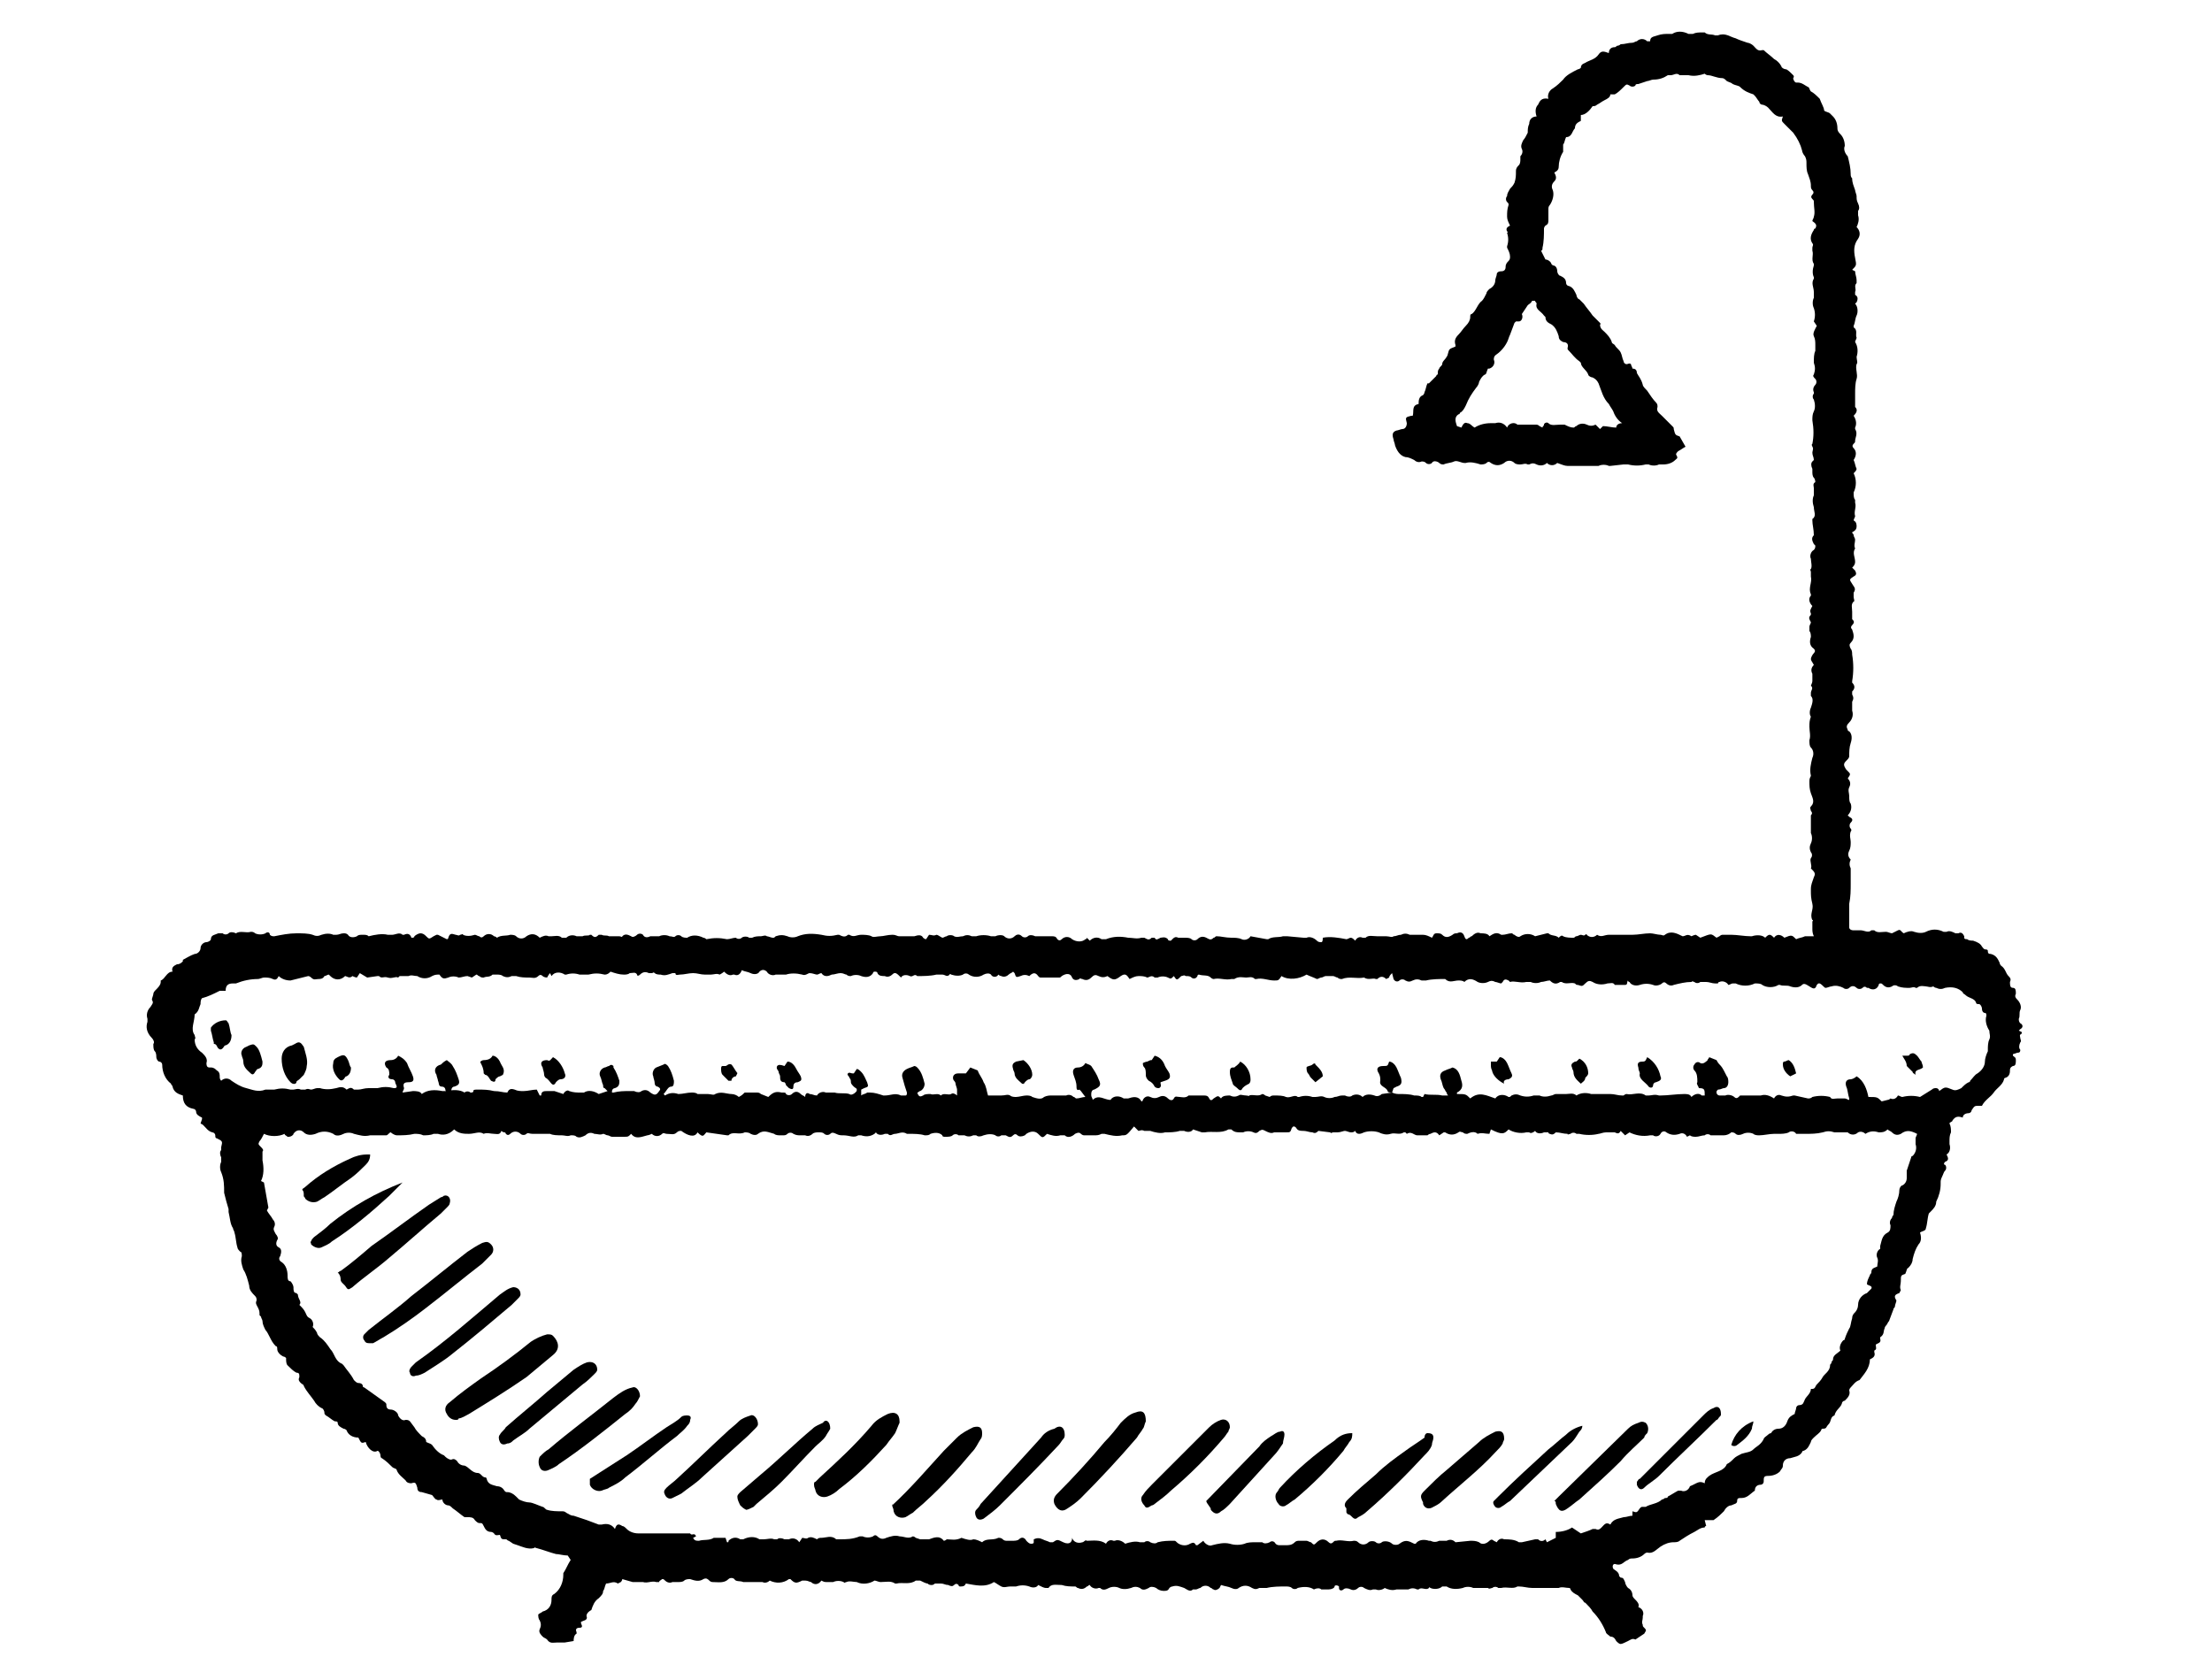 <?xml version="1.0" encoding="utf-8"?>
<!-- Generator: Adobe Illustrator 23.0.2, SVG Export Plug-In . SVG Version: 6.00 Build 0)  -->
<svg version="1.1" id="Layer_1" xmlns="http://www.w3.org/2000/svg" xmlns:xlink="http://www.w3.org/1999/xlink" x="0px" y="0px"
	 viewBox="0 0 150 113.4" style="enable-background:new 0 0 150 113.4;" xml:space="preserve">
<title>Artboard 1 copy 27</title>
<path d="M24.8,97.8c-0.3,0.1-0.3,0.1-0.5-0.3c-0.4,0-0.7-0.2-0.8-0.5c0,0-0.1-0.1-0.2-0.1c-0.2-0.1-0.4-0.2-0.4-0.4
	c0-0.1-0.1-0.1-0.2-0.1c-0.2-0.1-0.4-0.3-0.6-0.4C22,95.9,22,95.9,22,95.8s-0.1-0.3-0.2-0.3c-0.2-0.1-0.4-0.3-0.5-0.5
	c-0.2-0.3-0.5-0.6-0.7-1c0-0.1-0.1-0.1-0.2-0.2s-0.2-0.2-0.1-0.4c0-0.2,0-0.3-0.2-0.3c-0.2-0.1-0.4-0.3-0.6-0.5
	c-0.1-0.1-0.1-0.3-0.1-0.5c0,0-0.1-0.1-0.2-0.1c-0.2-0.1-0.4-0.3-0.4-0.5c0-0.1,0-0.2-0.1-0.2c-0.2-0.2-0.3-0.4-0.4-0.6
	s-0.2-0.4-0.3-0.5c-0.1-0.2-0.2-0.4-0.2-0.6c0-0.1-0.1-0.2-0.1-0.3l-0.1-0.1c0-0.2,0-0.3-0.1-0.5s-0.2-0.3-0.1-0.5
	c0-0.1,0-0.2-0.1-0.3c-0.2-0.2-0.4-0.4-0.4-0.7c-0.1-0.4-0.2-0.8-0.4-1.1c-0.1-0.3-0.2-0.6-0.1-0.9c0-0.1,0-0.3-0.1-0.3
	c-0.1-0.1-0.2-0.2-0.2-0.3c-0.1-0.3-0.1-0.7-0.2-1c0-0.1-0.1-0.2-0.1-0.3c-0.2-0.3-0.2-0.7-0.3-1.1c0-0.1,0-0.1,0-0.2
	c-0.1-0.3-0.2-0.7-0.3-1.1c0-0.5,0-0.9-0.2-1.4c-0.1-0.2-0.1-0.5,0-0.7c0-0.1,0-0.2,0-0.3c-0.1-0.2-0.1-0.4,0-0.5c0-0.1,0-0.1,0-0.2
	c0.1-0.4,0.1-0.4-0.3-0.6c-0.1,0-0.1-0.1-0.1-0.2s-0.1-0.2-0.2-0.2c-0.4-0.1-0.5-0.5-0.8-0.6l0.1-0.3v-0.1c-0.2-0.1-0.4-0.2-0.4-0.4
	c0-0.1-0.1-0.2-0.2-0.2c-0.5-0.1-0.7-0.4-0.7-0.9c-0.3-0.1-0.6-0.2-0.7-0.6c0-0.1-0.1-0.1-0.1-0.2c-0.4-0.3-0.6-0.8-0.6-1.3
	c0-0.1-0.1-0.2-0.2-0.2c-0.1,0-0.2-0.2-0.2-0.3c0-0.1,0-0.3-0.1-0.4s-0.1-0.3-0.1-0.5c0.1-0.1,0-0.3-0.1-0.4
	C9.9,70,9.9,69.6,10,69.3c0-0.1,0-0.1,0-0.2c-0.1-0.3,0-0.6,0.2-0.8c0.2-0.3,0.2-0.3,0.1-0.5c0-0.1,0.1-0.3,0.1-0.4s0.1-0.2,0.2-0.3
	c0.1-0.1,0.3-0.3,0.3-0.5v-0.1c0.3-0.1,0.4-0.6,0.8-0.6c-0.1-0.3,0.1-0.4,0.3-0.5c0.2,0,0.3-0.1,0.4-0.2c0,0,0,0,0-0.1
	c0.2-0.1,0.5-0.3,0.8-0.4c0.2,0,0.4-0.2,0.4-0.4c0-0.2,0.2-0.4,0.4-0.4c0.1,0,0.3-0.1,0.3-0.2c0-0.3,0.3-0.3,0.5-0.4
	c0.1,0,0.2,0,0.3,0c0.1,0.1,0.3,0.1,0.4,0c0.1-0.1,0.3-0.1,0.5,0l0,0c0.3-0.2,0.7,0,1-0.1c0.1,0,0.2,0,0.3,0.1
	c0.2,0.1,0.5,0.1,0.7,0c0.1-0.1,0.3-0.1,0.3,0.1c0.1,0.1,0.2,0.1,0.3,0.1c0.5-0.1,1-0.2,1.5-0.2c0.4,0,0.8,0,1.1,0.1
	c0.2,0.1,0.4,0.1,0.6,0c0.3-0.1,0.6-0.1,0.8,0c0.1,0,0.2,0,0.2,0c0.2,0,0.3-0.1,0.5-0.1c0.1,0,0.2,0,0.3,0.1
	c0.1,0.2,0.4,0.2,0.6,0.1c0.1-0.1,0.2-0.1,0.4-0.1c0.2,0,0.3,0,0.4,0.1c0.4-0.1,0.9-0.2,1.3-0.1c0.1,0,0.2,0,0.3,0
	c0.2,0,0.5-0.2,0.7,0h0.1c0.2-0.1,0.4-0.1,0.5,0.2c0.1,0,0.2,0,0.2-0.1c0.1-0.1,0.3-0.2,0.4-0.2c0.2,0,0.3,0.1,0.4,0.2
	c0.2,0.2,0.2,0.2,0.5,0l0.2-0.1h0.1l0.6,0.3c0,0,0.1,0,0.1-0.1c0.1-0.3,0.2-0.3,0.5-0.2c0.1,0,0.2,0.1,0.3,0c0.1,0,0.2-0.1,0.2,0
	c0.2,0.1,0.5,0.1,0.8,0c0.1,0,0.2,0.1,0.3,0.1c0.1,0.1,0.2,0.1,0.3,0l0,0c0.2-0.2,0.5-0.2,0.7,0c0.1,0,0.2,0.1,0.2,0.1
	c0.3-0.2,0.6-0.1,0.9-0.2c0.1,0,0.3,0,0.4,0.1c0.2,0.2,0.5,0.2,0.7,0c0.3-0.2,0.6-0.2,0.9,0.1c0.2-0.1,0.4-0.2,0.6-0.1
	c0.1,0,0.2,0,0.2,0c0.2,0,0.5-0.1,0.7,0.1c0,0,0.2,0,0.3,0c0.2-0.2,0.5-0.2,0.7-0.1c0.1,0,0.3,0,0.4,0c0.2-0.1,0.4,0,0.5-0.1h0.1
	c0.2,0.2,0.3,0.2,0.5,0c0.1,0,0.1,0,0.2,0c0.2,0.1,0.3,0,0.5,0.1H42c0.1,0,0.2,0.1,0.2,0c0.2-0.2,0.4-0.1,0.6,0
	c0.1,0.1,0.3,0,0.4-0.1c0.1-0.1,0.3-0.1,0.4,0l0,0c0.1,0.2,0.3,0.2,0.5,0.1c0.1,0,0.3,0,0.4,0c0.1,0,0.1,0,0.2,0
	c0.2-0.1,0.5-0.1,0.7,0c0.2,0,0.3,0.1,0.4,0c0.1-0.1,0.3-0.1,0.4,0c0.1,0.1,0.3,0.1,0.4,0.1c0.3-0.2,0.7-0.2,1.1,0
	c0.1,0,0.2,0.1,0.2,0.1c0.5-0.1,0.9-0.1,1.4,0c0.2,0,0.4-0.1,0.6-0.1c0.1,0.1,0.3,0.1,0.4,0c0.1-0.1,0.4-0.1,0.5,0H51
	c0.2-0.1,0.4-0.1,0.6-0.1c0.1,0,0.3-0.1,0.4,0c0.1,0,0.3,0.1,0.4,0.1c0.1,0,0.1,0,0.2-0.1c0.3-0.1,0.5-0.1,0.8,0
	c0.2,0.1,0.5,0.1,0.7,0c0.5-0.2,1-0.2,1.6-0.1c0.4,0.1,0.7,0.1,1.1,0h0.1c0.2,0.1,0.4,0.2,0.6,0c0,0,0,0,0.1,0c0.3,0.2,0.5,0,0.8,0
	c0.2,0,0.5,0,0.7,0.1c0.1,0.1,0.4,0,0.6,0c0.2,0,0.5-0.1,0.8-0.1s0.3,0.1,0.5,0.1s0.3,0,0.5,0s0.4,0,0.5,0c0.3-0.1,0.5-0.1,0.6,0.1
	c0,0,0.1,0.1,0.2,0.1l0.2-0.3c0.2,0,0.3,0.1,0.5,0c0.1,0,0.2,0.1,0.4,0.2c0.1,0,0.2-0.1,0.3-0.1c0.1-0.1,0.4-0.1,0.5,0
	c0.2,0.1,0.4,0,0.6,0c0.2-0.1,0.4-0.1,0.6,0c0.1,0,0.2,0,0.3,0c0.3-0.1,0.7-0.1,1,0c0.1,0,0.2,0,0.3,0c0.2-0.1,0.5-0.1,0.6,0
	c0.2,0.2,0.5,0.2,0.7,0c0.1-0.1,0.3-0.2,0.5,0c0.1,0.1,0.3,0.1,0.4,0s0.3-0.1,0.5,0c0.2,0,0.4,0,0.6,0s0.3,0,0.5,0s0.3,0,0.4,0.2
	c0.1,0.1,0.2,0.1,0.3,0c0.2-0.2,0.5-0.2,0.7,0c0.3,0.2,0.7,0.2,0.9,0c0,0,0.1,0,0.1-0.1l0.2,0.2c0.2-0.2,0.5-0.3,0.8-0.1
	c0.1,0,0.2,0,0.3,0c0.5-0.2,1-0.2,1.5-0.1c0.3,0,0.6,0.1,0.9,0c0.1,0,0.1,0,0.2,0c0.2,0.1,0.3,0.2,0.5,0h0.2c0.1,0.2,0.2,0.1,0.4,0
	c0.1,0,0.3-0.1,0.5,0.1c0,0.1,0.1,0.1,0.2,0.1c0,0,0,0,0.1-0.1s0.2-0.2,0.4-0.1c0.1,0,0.3,0,0.4,0c0.2,0,0.4,0,0.5,0.1
	s0.3,0.1,0.4,0l0,0c0.2-0.2,0.4-0.2,0.6-0.1s0.3,0.2,0.5,0c0.1,0,0.1-0.1,0.2-0.1c0.3,0,0.6,0.1,1,0.1c0.2,0,0.5,0,0.7,0.1
	s0.5,0,0.6-0.2l0,0l1.1,0.2H86c0.3-0.2,0.7-0.1,1-0.2c0.1,0,0.2,0,0.3,0l1.1,0.1c0.1,0,0.2,0,0.2,0c0.2-0.1,0.5,0,0.7,0.2
	c0.1,0.1,0.2,0.1,0.3,0.1c0.1,0,0.1-0.2,0.1-0.3c0.5-0.1,1.1,0,1.6,0.1c0.1,0,0.2-0.1,0.3-0.1c0.1,0,0.2,0.1,0.3,0.2
	c0.1-0.2,0.3-0.3,0.5-0.2c0,0,0,0,0.1,0h0.1c0.2-0.2,0.5-0.1,0.8-0.1c0.1,0,0.3,0,0.4,0H94c0.2,0,0.4,0.1,0.5,0
	c0.2,0,0.3-0.1,0.5-0.1c0.2-0.1,0.4-0.1,0.6,0c0.3,0,0.6,0,0.9,0c0.2,0,0.4,0.1,0.6,0.2c0.1-0.1,0.1-0.3,0.3-0.3
	c0.2,0,0.3,0,0.4,0.1c0.2,0.2,0.4,0.2,0.7,0c0.1-0.1,0.2-0.1,0.3-0.1c0.2-0.1,0.4-0.1,0.5,0.2s0.2,0.2,0.3,0.1
	c0.1,0,0.1-0.1,0.2-0.1c0.2-0.2,0.4-0.3,0.6-0.2c0.2,0,0.5,0,0.6,0.2c0.3-0.2,0.5-0.3,0.8-0.1h0.1c0.2,0,0.4-0.1,0.6-0.1
	c0.1,0,0.1,0.1,0.2,0.1c0.1,0.1,0.3,0.2,0.4,0.1c0.3-0.2,0.7-0.2,1,0l0.8-0.2c0,0,0,0,0.1,0c0.2,0.2,0.5,0.1,0.7,0.3
	c0.1-0.1,0.2-0.2,0.3-0.1c0.2,0.1,0.5,0.1,0.7,0.1c0.1,0,0.1-0.1,0.2-0.1s0.2-0.1,0.3-0.1c0.1,0,0.2,0.1,0.3,0c0.1-0.1,0.1,0,0.1,0
	c0.2,0.2,0.5,0.2,0.7,0c0.3,0.2,0.5,0,0.8,0s0.7,0,1,0c0.2,0,0.4,0,0.6,0c0.4,0,0.8-0.1,1.2-0.1c0.2,0,0.5,0.1,0.7,0.1
	c0.1,0,0.2,0.1,0.3,0c0.4-0.3,0.8-0.1,1.2,0.1c0.2,0,0.3-0.2,0.6,0c0,0,0.2-0.1,0.3-0.1l0.3,0.2c0.8-0.3,0.7-0.3,1.1,0l0.2-0.1
	c0,0,0.1-0.1,0.2-0.1c0.2,0,0.4,0,0.6,0c0.4,0,0.9,0.1,1.3,0.1h0.1c0.3-0.1,0.7-0.1,0.9,0.1c0.1-0.1,0.2-0.2,0.3-0.2
	c0.1,0,0.2,0.1,0.3,0.2c0.2-0.3,0.5-0.2,0.7,0c0.5-0.2,0.5-0.2,0.8,0.1c0.2-0.1,0.4-0.1,0.6-0.2c0.2,0,0.4,0,0.6,0
	c-0.1-0.2-0.1-0.4-0.1-0.5c0-0.2,0-0.3,0-0.5c0,0,0.1-0.1,0-0.1c-0.2-0.4,0.1-0.7,0-1.1c-0.1-0.4-0.1-0.6-0.1-0.9v-0.1
	c0-0.3,0.1-0.5,0.2-0.8c0.1-0.2,0.1-0.3-0.1-0.5l-0.1-0.1c0.1-0.2-0.1-0.5,0-0.7c0.1-0.1,0.1-0.3,0-0.4c-0.1-0.2-0.1-0.4,0-0.6
	c0.1-0.2,0.1-0.5,0-0.7c0-0.2,0-0.4,0-0.6c0-0.1,0-0.3,0-0.4s0-0.2,0-0.2c0.1-0.1,0.1-0.2,0-0.3c0-0.1-0.1-0.2,0-0.3
	c0.3-0.3,0.1-0.6,0-0.9c-0.1-0.3-0.1-0.5-0.1-0.8s0.1-0.3,0.1-0.4c-0.1-0.4,0-0.8,0.1-1.2c0.1-0.2,0.1-0.5-0.1-0.7
	c-0.1-0.1-0.1-0.3-0.1-0.5c0.1-0.3,0-0.6,0-0.9c0-0.3,0-0.4,0.1-0.7c-0.1-0.1-0.1-0.4,0-0.6c0.1-0.3,0.2-0.6,0-0.8
	c0-0.1,0-0.1,0-0.2c0-0.2,0.2-0.3,0-0.5c0,0,0.1-0.2,0.1-0.3c0-0.2,0-0.4,0-0.5c-0.1-0.2-0.1-0.4,0.1-0.6c-0.1-0.2-0.2-0.3-0.2-0.4
	c0-0.1,0.1-0.3,0.2-0.4c0.1-0.1,0.1-0.2,0-0.3l0,0c-0.3-0.2-0.3-0.5-0.2-0.8c0-0.1,0-0.3-0.1-0.4c0-0.1,0-0.2,0-0.3s0.1-0.2,0.1-0.3
	c-0.1-0.2-0.2-0.3,0-0.5v-0.1c-0.1-0.2,0-0.3,0.1-0.5c-0.2-0.2-0.3-0.5-0.1-0.7l0,0v-0.1c-0.2-0.4,0.1-0.8,0-1.2c0-0.1,0-0.2,0-0.3
	s-0.1-0.2,0-0.2c0.1-0.2,0-0.5,0-0.7c-0.1-0.2,0-0.5,0.2-0.6c0.1-0.1,0.1-0.2,0.1-0.3l0,0l-0.1-0.1c-0.1-0.2-0.2-0.4,0-0.6
	c0-0.4-0.1-0.7-0.1-1v-0.1c0.3-0.2,0.1-0.5,0.1-0.8c-0.1-0.3-0.1-0.6,0-0.8c0-0.2,0-0.4,0-0.5s-0.1-0.3,0.1-0.4c0,0,0-0.2-0.1-0.3
	s-0.1-0.3-0.1-0.4s0-0.1,0-0.2c-0.1-0.2-0.1-0.4,0-0.5l0.1-0.1c0-0.2-0.1-0.3-0.1-0.5c0-0.1,0.1-0.3,0-0.4c0-0.1-0.1-0.1,0-0.2
	c0.1-0.5,0.1-1,0-1.6c0-0.2,0-0.4,0.1-0.6s0.1-0.5,0-0.8c-0.1-0.1-0.1-0.3,0-0.4v-0.1c-0.1-0.2,0-0.4,0.1-0.5s0.1-0.3,0-0.4
	s-0.2-0.2-0.1-0.3l0,0c0.1-0.3,0.1-0.5,0-0.8c0-0.3,0-0.6,0.1-0.8c0-0.1,0-0.3,0-0.4c0-0.2,0-0.4-0.1-0.6s0.1-0.5,0.2-0.7l-0.2-0.3
	c0.1-0.3,0.1-0.6,0-0.9c-0.1-0.2-0.1-0.5,0-0.7c0-0.1,0-0.3,0-0.4c0-0.3-0.2-0.6,0-0.9v-0.1c-0.1-0.2-0.1-0.5,0-0.8c0,0,0,0,0-0.1
	c-0.2-0.3,0-0.6-0.1-0.9c0-0.1,0-0.1,0-0.2s0.1-0.2,0-0.3c-0.2-0.3-0.1-0.6,0.1-0.9c0,0,0-0.1,0.1-0.1c0.1-0.2,0.1-0.3-0.2-0.5
	c0-0.1,0.1-0.2,0.1-0.3c0.1-0.3,0-0.6,0-1c0-0.1,0-0.1-0.1-0.2c-0.1-0.1-0.1-0.2,0-0.3l0,0c0.1-0.1,0.1-0.2,0-0.3l0,0
	c-0.1-0.1-0.1-0.2-0.1-0.3c0-0.3-0.1-0.5-0.2-0.8c-0.1-0.2-0.1-0.5-0.1-0.7s0-0.3-0.1-0.5c-0.1-0.1-0.2-0.3-0.2-0.4
	c-0.1-0.4-0.3-0.8-0.6-1.2c-0.1-0.1-0.2-0.2-0.3-0.3c-0.1-0.1-0.2-0.2-0.3-0.3c-0.2-0.2-0.2-0.2-0.1-0.5l0,0c-0.5,0.1-0.7-0.3-1-0.6
	c-0.1-0.1-0.3-0.2-0.4-0.2s-0.2-0.1-0.2-0.2c-0.1-0.1-0.2-0.3-0.3-0.4l-0.1-0.1c-0.3-0.1-0.6-0.2-0.9-0.5c-0.1-0.1-0.3-0.1-0.5-0.2
	c-0.1-0.1-0.2-0.1-0.4-0.2c-0.1-0.1-0.2-0.2-0.3-0.2c-0.4,0-0.7-0.2-1-0.2c-0.1,0-0.2-0.1-0.2-0.1c-0.3,0.1-0.7,0.2-1.1,0.1
	c-0.1,0-0.3,0-0.4,0s-0.1,0-0.2,0c-0.2-0.2-0.4,0-0.6,0c-0.1,0-0.1,0-0.2,0c-0.3,0.2-0.6,0.3-1,0.3c-0.1,0-0.3,0.1-0.4,0.1l-0.6,0.2
	c-0.1,0-0.2,0-0.2,0.1c-0.1,0.1-0.3,0.1-0.4,0c-0.2-0.1-0.2-0.1-0.4,0.1c-0.2,0.2-0.4,0.4-0.6,0.5c-0.1,0-0.2,0-0.3,0
	c0,0.2-0.2,0.3-0.4,0.4c-0.2,0.1-0.3,0.2-0.5,0.3c-0.1,0.1-0.2,0.1-0.3,0.1c-0.2,0.3-0.5,0.6-0.8,0.6c0,0.1,0,0.1,0,0.2s0,0.1,0,0.2
	c-0.2,0.1-0.4,0.2-0.4,0.5c-0.2,0.2-0.2,0.6-0.6,0.6c-0.1,0.2-0.1,0.4-0.2,0.5c0,0.1,0,0.1,0,0.2s0,0.2,0,0.3
	c-0.2,0.3-0.3,0.7-0.3,1c0,0.2-0.1,0.3-0.3,0.4c0.1,0.2,0.2,0.4,0,0.6c-0.2,0.2-0.2,0.4-0.1,0.6c0.1,0.3,0,0.7-0.2,1
	c-0.1,0.1-0.1,0.2-0.1,0.3c0,0.2,0,0.4,0,0.7c0,0.2,0,0.3-0.2,0.4c0,0-0.1,0.1-0.1,0.2c0,0.4,0,0.9-0.1,1.3c0,0.1,0,0.2-0.1,0.2
	l0.3,0.6c0.2,0,0.4,0.2,0.4,0.3l0.1,0.1c0.2,0,0.3,0.2,0.3,0.4c0,0.1,0.1,0.3,0.2,0.3c0.2,0.1,0.4,0.2,0.4,0.5
	c0,0.1,0.1,0.2,0.2,0.2c0.3,0.1,0.4,0.4,0.5,0.6c0,0.1,0.1,0.3,0.2,0.3c0.1,0.1,0.2,0.2,0.3,0.3c0.2,0.3,0.4,0.5,0.6,0.8
	c0.2,0.2,0.3,0.3,0.5,0.5c0,0,0.1,0.1,0,0.1c0,0.3,0.2,0.4,0.3,0.5c0.2,0.2,0.4,0.4,0.5,0.7c0,0.1,0.1,0.1,0.2,0.2
	c0.1,0.2,0.3,0.3,0.4,0.5s0.1,0.4,0.2,0.6c0,0.1,0.1,0.2,0.2,0.2s0.2-0.1,0.3,0c0,0.1,0.1,0.2,0.1,0.3c0.2,0,0.3,0.1,0.3,0.3
	c0.1,0.2,0.3,0.4,0.4,0.8c0,0.1,0.2,0.3,0.3,0.4c0.2,0.3,0.4,0.6,0.6,0.8c0.1,0.1,0.1,0.2,0.1,0.3c-0.1,0.3,0.1,0.4,0.3,0.6
	c0.2,0.2,0.5,0.5,0.7,0.7c0.1,0.1,0.1,0.1,0.1,0.2c0.1,0.4,0.1,0.4,0.4,0.5l0.4,0.7c-0.2,0.1-0.3,0.2-0.5,0.3
	c-0.1,0.1-0.2,0.2-0.1,0.3c0.1,0.2,0,0.2-0.1,0.3c-0.2,0.2-0.5,0.3-0.8,0.3c-0.1,0-0.2,0-0.3,0c-0.2,0.1-0.5,0.1-0.7,0
	c-0.1,0-0.1,0-0.2,0c-0.4,0.1-0.8,0.1-1.2,0c-0.1,0-0.2,0-0.3,0l-0.9,0.1h-0.1c-0.2-0.1-0.5-0.1-0.7,0c-0.1,0-0.3,0-0.4,0
	c-0.2,0-0.5,0-0.7,0c-0.3,0-0.7,0-1,0c-0.2,0-0.4-0.1-0.7-0.2c-0.2,0.2-0.5,0.2-0.7,0c-0.2,0.2-0.5,0.2-0.7,0.1s-0.3-0.1-0.5,0h-0.1
	c-0.2-0.1-0.3,0-0.5,0c-0.1,0-0.3,0-0.4-0.1c-0.2-0.2-0.5-0.2-0.7,0c-0.3,0.2-0.6,0.2-0.9,0c-0.1-0.1-0.2-0.1-0.3,0
	c-0.1,0.1-0.3,0.1-0.4,0.1c-0.3-0.1-0.7-0.2-1-0.1c0,0,0,0-0.1,0c-0.2,0-0.5-0.2-0.7-0.1s-0.5,0.1-0.7,0.2c-0.1,0-0.2,0-0.3-0.1
	c-0.1-0.1-0.4-0.2-0.5,0c-0.1,0.1-0.3,0.1-0.4,0s-0.2-0.1-0.3-0.1c-0.2,0.1-0.4,0-0.5-0.1c-0.2-0.1-0.4-0.2-0.6-0.2
	c-0.4-0.1-0.6-0.5-0.7-0.8c0-0.1-0.1-0.3-0.1-0.4c-0.1-0.3-0.1-0.5,0.2-0.6c0.1,0,0.3-0.1,0.4-0.1c0.2,0,0.3-0.2,0.3-0.4
	c-0.1-0.4-0.1-0.4,0.3-0.5h0.1c0.1-0.3-0.1-0.7,0.4-0.8c0-0.2,0-0.5,0.3-0.6c0,0,0.1-0.1,0.1-0.2c0.1-0.2,0.1-0.4,0.2-0.6
	c0,0,0,0,0.1,0l0.5-0.5c0,0,0-0.1,0.1-0.1c0-0.2,0-0.3,0.1-0.4c0-0.1,0.2-0.2,0.2-0.3c0-0.2,0.2-0.3,0.3-0.5
	c0.1-0.1,0.1-0.4,0.2-0.5s0.2-0.1,0.4-0.2v-0.1c-0.1-0.3,0-0.5,0.2-0.7s0.3-0.4,0.5-0.6s0.3-0.4,0.3-0.6c0-0.1,0-0.2,0.1-0.2
	c0.3-0.2,0.4-0.7,0.7-0.9c0.1-0.1,0.2-0.3,0.3-0.5c0-0.1,0.1-0.2,0.2-0.3c0.2-0.1,0.4-0.3,0.4-0.6c0-0.1,0.1-0.3,0.1-0.4
	s0.1-0.2,0.3-0.2s0.3-0.1,0.3-0.3c0-0.2,0.1-0.3,0.2-0.4s0.1-0.2,0.1-0.3c0-0.2-0.1-0.4-0.2-0.6c0,0,0,0,0-0.1
	c0.1-0.3,0.1-0.6,0-0.9c0,0,0.1-0.1,0-0.1c-0.1-0.2,0-0.3,0.2-0.4c-0.1-0.2-0.2-0.4-0.2-0.6c0-0.3,0-0.5,0.1-0.8
	c0-0.1,0-0.1-0.1-0.2c-0.1-0.1-0.1-0.3,0-0.4l0,0c0-0.2,0.1-0.3,0.2-0.5c0.1-0.1,0.2-0.2,0.3-0.4c0.1-0.3,0.1-0.5,0.1-0.8
	c0-0.2,0.1-0.3,0.2-0.4c0.1-0.1,0.1-0.3,0.1-0.4c0-0.1,0-0.2,0-0.2c0.1-0.1,0.2-0.3,0.1-0.5s0-0.4,0.1-0.6c0.1-0.1,0.2-0.3,0.3-0.5
	c0-0.2,0-0.4,0.1-0.6c0-0.3,0.2-0.5,0.5-0.5l0,0c-0.1-0.3-0.1-0.6,0.1-0.8c0.1-0.2,0.2-0.5,0.7-0.4c-0.1-0.3,0.1-0.6,0.3-0.7
	c0.3-0.2,0.5-0.4,0.7-0.6c0.2-0.3,0.6-0.5,1-0.7c0.1,0,0.2-0.1,0.2-0.1c0-0.3,0.3-0.3,0.4-0.4c0.2-0.1,0.6-0.2,0.8-0.5
	s0.4-0.2,0.7-0.1c0-0.2,0.1-0.4,0.4-0.4c0.1,0,0.1-0.1,0.2-0.1s0.2-0.1,0.2-0.1c0.3,0,0.5-0.1,0.8-0.1c0.1,0,0.2-0.1,0.3-0.1
	c0.2-0.2,0.5-0.2,0.7,0c0,0,0.1,0,0.2,0c0-0.3,0.2-0.3,0.5-0.4c0.3-0.1,0.5-0.1,0.8-0.1c0.1,0,0.2,0,0.2,0c0.3-0.2,0.7-0.2,1.1,0
	c0.1,0,0.2,0,0.3,0c0.2-0.1,0.4-0.1,0.7-0.1h0.1c0.2,0.2,0.5,0.1,0.7,0.2c0.1,0,0.1,0,0.2,0c0.5-0.2,0.8,0.1,1.2,0.2
	c0.2,0.1,0.5,0.2,0.8,0.3c0.1,0,0.3,0.1,0.4,0.2c0.2,0.2,0.3,0.4,0.6,0.3h0.1c0.2,0.2,0.5,0.4,0.7,0.6c0.2,0.1,0.4,0.3,0.5,0.5
	c0,0.1,0.2,0.2,0.3,0.2c0.1,0,0.3,0.2,0.5,0.4c0.1,0.1,0,0.2,0,0.2c0,0.1,0.1,0.3,0.2,0.3h0.1c0.3,0,0.5,0.2,0.7,0.3
	c0.1,0,0.1,0.2,0.2,0.3c0.2,0.1,0.4,0.3,0.6,0.5c0.1,0.3,0.3,0.6,0.3,0.8c0.1,0.1,0.3,0.1,0.4,0.2s0.1,0.1,0.2,0.2
	c0.2,0.2,0.3,0.5,0.3,0.8c0,0.2,0.1,0.3,0.2,0.4c0.2,0.2,0.3,0.5,0.3,0.8c-0.1,0.2,0,0.5,0.2,0.7c0.1,0.4,0.2,0.8,0.2,1.2
	c0,0.1,0,0.2,0.1,0.3c0,0.3,0.1,0.5,0.2,0.8c0,0.1,0.1,0.3,0.1,0.4c0,0.2,0,0.3,0.1,0.5s0.1,0.4,0,0.5c0,0.1,0,0.2,0,0.3
	c0.1,0.3,0,0.6-0.1,0.8c0.2,0.2,0.3,0.5,0.1,0.8l0,0c-0.3,0.4-0.3,0.8-0.2,1.3c0.1,0.5,0.1,0.5-0.2,0.8l0.2,0.1
	c0,0.2,0.1,0.4,0.1,0.6c0,0.1,0,0.1,0,0.2c-0.2,0.2,0,0.4-0.1,0.6c0,0.1,0,0.1,0,0.2c0.2,0.1,0.2,0.3,0.1,0.5c0,0,0,0-0.1,0.1
	c0.2,0.2,0.2,0.6,0.1,0.8c-0.1,0.2-0.1,0.5-0.2,0.7c0,0,0,0,0,0.1c0.3,0.2,0.1,0.5,0.2,0.7c0,0.1-0.1,0.2-0.1,0.3
	c0.2,0.3,0.2,0.7,0.1,1c0,0.2,0.1,0.4,0,0.5c-0.1,0.3,0.1,0.7,0,1s-0.1,0.7-0.1,1c0,0.1,0,0.3,0,0.4s0,0.2,0,0.4v0.1
	c0.2,0.2,0.1,0.4-0.1,0.6c0.2,0.3,0.2,0.6,0.1,0.8v0.1c0.2,0.3,0,0.6,0,0.8c0,0.1,0,0.1-0.1,0.2s-0.1,0.2,0,0.3
	c0.2,0.2,0.2,0.5,0,0.8c0.1,0.2,0.1,0.4,0.2,0.6c0,0.1-0.1,0.2-0.2,0.3c0.2,0.4,0.2,0.9,0,1.3c0,0.2,0,0.4,0.1,0.5
	c0,0.2,0,0.2,0,0.2c0.1,0.3-0.1,0.6,0,0.9c0,0.1-0.1,0.2-0.1,0.3c0.2,0.1,0.2,0.3,0.2,0.4c0,0.2-0.1,0.3-0.3,0.4
	c0,0.1,0.1,0.1,0.1,0.2c0,0.1,0.1,0.2,0.1,0.3c0,0.2-0.1,0.4,0,0.6c-0.2,0.3,0,0.6,0,0.9c0,0.2-0.1,0.3-0.2,0.4
	c0.1,0.1,0.1,0.1,0.2,0.2c0.1,0.2,0.1,0.3-0.1,0.4c-0.3,0.2-0.3,0.2-0.1,0.5c0.1,0.2,0.3,0.3,0.1,0.6c0,0,0,0.2,0,0.3s0.1,0.3,0,0.3
	c-0.2,0.2-0.1,0.4-0.1,0.7c0,0.2,0,0.3,0,0.5c0.1,0.1,0.2,0.2,0,0.4c-0.1,0.1-0.1,0.2,0,0.3c0.1,0.3,0.2,0.6-0.1,0.9
	c-0.1,0.1-0.1,0.2,0,0.4c0.1,0.1,0.1,0.3,0.1,0.4c0.1,0.6,0.1,1.2,0,1.8v0.1c0.2,0.2,0.2,0.4,0,0.6c0,0.1,0,0.1,0,0.2
	c0.1,0.2,0.1,0.3,0,0.5v0.1c0,0,0,0.2,0,0.3s0,0.2,0,0.2c0.1,0.3,0,0.6-0.2,0.8s-0.2,0.3-0.1,0.5c0,0.1,0.1,0.1,0.1,0.1
	c0.2,0.2,0.2,0.5,0.1,0.8s-0.1,0.6-0.1,0.9c0,0.1-0.1,0.2-0.2,0.3c-0.2,0.2-0.2,0.3,0,0.6l0.1,0.1c0.2,0.2,0.2,0.2,0,0.5
	c0.2,0.2,0.2,0.4,0.1,0.6c-0.1,0.2,0,0.4,0,0.6c0,0.2,0,0.4,0.1,0.5c0.1,0.3,0,0.6-0.2,0.8l0.1,0.1c0.2,0.1,0.3,0.2,0.1,0.4
	c-0.1,0.1-0.1,0.3,0,0.4c0,0,0.1,0.1,0,0.2c-0.1,0.3,0,0.5,0,0.7s0,0.4-0.1,0.6c-0.1,0.2-0.1,0.4,0.1,0.6c-0.1,0.2-0.1,0.4,0,0.6
	c0,0.1,0,0.2,0,0.4s0,0.4,0,0.6c0,0.5,0,0.9-0.1,1.4c0,0.2,0,0.5,0,0.7c0,0.1,0,0.2,0,0.3c0,0.2,0,0.4,0,0.6c0,0.1,0.1,0.2,0.3,0.2
	l0,0c0.2,0,0.3,0,0.5,0s0.5,0.2,0.7,0c0.1,0,0.2,0,0.2,0c0.2,0.2,0.5,0.1,0.8,0.1c0.1,0,0.3,0.1,0.4,0.1l0.4-0.2
	c0.2-0.1,0.2,0.1,0.4,0.2c0.2-0.1,0.5-0.2,0.7-0.1c0.3,0.1,0.6,0.1,0.8,0c0.4-0.2,0.8-0.2,1.2,0c0.1,0,0.1,0,0.2,0
	c0.2-0.1,0.4,0,0.6,0.1c0.1,0,0.1,0,0.2,0c0.2-0.1,0.3,0,0.4,0.2v0.1c0,0.1,0.1,0.1,0.2,0.1c0.1,0.1,0.3,0.1,0.4,0.1
	c0.3,0.1,0.5,0.2,0.6,0.4c0.1,0.1,0.1,0.2,0.3,0.2c0,0,0.1,0,0.1,0.1c0,0.2,0.1,0.2,0.2,0.2c0.4,0.1,0.5,0.4,0.6,0.6
	c0,0,0,0.1,0.1,0.2c0.3,0.2,0.3,0.5,0.5,0.7c0.1,0.1,0.2,0.2,0.1,0.4c0,0.2,0,0.4,0.2,0.4s0.2,0.2,0.2,0.4c-0.1,0.2,0,0.3,0.1,0.4
	c0.2,0.2,0.3,0.5,0.2,0.7s0,0.4-0.1,0.6c0,0.1,0,0.2,0.1,0.3c0.2,0.1,0.2,0.3,0,0.4l-0.1,0.1l0.2,0.1v0.1c-0.2,0.1-0.1,0.2-0.1,0.3
	c0,0.1,0.1,0.2,0,0.3c-0.1,0.2-0.1,0.4,0,0.5c0,0.1,0,0.2-0.2,0.2l-0.3,0.1v0.1c0.1,0.1,0.2,0.1,0.2,0.3c0,0.2,0,0.4-0.2,0.4
	c-0.2,0.1-0.2,0.2-0.2,0.3c0,0.1,0,0.4-0.3,0.5c0,0-0.1,0-0.1,0.1c-0.1,0.4-0.5,0.6-0.7,0.9s-0.6,0.5-0.8,0.9h-0.2
	c-0.3,0-0.3,0-0.5,0.3c0,0.1-0.1,0.2-0.2,0.2c-0.2,0-0.4,0.1-0.4,0.3c-0.3-0.1-0.5-0.1-0.7,0.2c0,0.1-0.2,0.1-0.2,0.2
	c0.1,0.2,0.1,0.4,0.1,0.6c-0.1,0.2-0.1,0.4-0.1,0.6c0,0.1,0,0.2,0,0.2c0.1,0.3,0,0.6-0.2,0.7c0.1,0.2,0.2,0.4-0.1,0.5
	c-0.1,0.1-0.1,0.2,0,0.2c0.1,0.1,0.1,0.3,0,0.4s-0.1,0.2-0.2,0.4s-0.1,0.3-0.1,0.4c0,0,0,0,0,0.1c0,0.4-0.1,0.8-0.3,1.2
	c0,0.3-0.2,0.5-0.4,0.7l-0.1,0.1c-0.1,0.3-0.1,0.7-0.2,1c0,0.2-0.3,0.2-0.4,0.3c0.1,0.3,0.1,0.6-0.1,0.8c-0.2,0.3-0.3,0.6-0.4,1
	c0,0.2-0.1,0.4-0.3,0.6c-0.1,0-0.1,0.2-0.2,0.4c-0.3,0.1-0.3,0.1-0.3,0.5c0,0.2-0.1,0.4,0,0.6l-0.1,0.2c-0.3,0.1-0.4,0.2-0.2,0.5
	c0,0.1-0.1,0.3-0.1,0.4s-0.1,0.1-0.1,0.2c-0.1,0.3-0.2,0.5-0.3,0.8c-0.1,0.1-0.1,0.2-0.2,0.3c-0.1,0.1-0.1,0.2-0.1,0.2
	c-0.1,0.2,0,0.4-0.3,0.6c0,0,0,0,0,0.1c0.1,0.3-0.2,0.3-0.3,0.4c0,0.2,0.1,0.3-0.1,0.4v0.1c0.1,0.3-0.1,0.4-0.3,0.5
	c0,0.6-0.4,1-0.7,1.4c-0.3,0.1-0.4,0.3-0.6,0.5c-0.1,0.1-0.1,0.2-0.1,0.2c0.1,0.3-0.1,0.5-0.3,0.7c-0.1,0-0.2,0.1-0.2,0.2
	c-0.1,0.3-0.4,0.4-0.5,0.8c-0.3,0.1-0.2,0.4-0.4,0.6s-0.1,0.3-0.4,0.3c0,0-0.1,0-0.1,0.1c-0.1,0.2-0.3,0.3-0.5,0.5
	c-0.1,0.1-0.2,0.2-0.2,0.3c-0.1,0.2-0.2,0.5-0.5,0.6c-0.1,0-0.1,0.1-0.1,0.1c-0.2,0.3-0.5,0.3-0.8,0.4c-0.3,0-0.5,0.2-0.5,0.5
	c0,0.2-0.1,0.2-0.2,0.4c-0.2,0.2-0.5,0.3-0.8,0.3s-0.3,0.1-0.3,0.4c0,0.1-0.1,0.2-0.2,0.2l0,0c-0.2,0-0.4,0.1-0.4,0.4
	c-0.3,0.2-0.5,0.5-0.9,0.5c-0.2,0-0.3,0-0.3,0.2s-0.2,0.2-0.4,0.3c-0.2,0-0.4,0.2-0.5,0.4c-0.2,0.2-0.4,0.4-0.7,0.6
	c-0.1,0-0.2,0-0.3,0h-0.3l0.1,0.4c-0.1,0-0.1,0.1-0.1,0.1c-0.3,0-0.5,0.2-0.7,0.3c-0.4,0.2-0.7,0.4-1,0.6c-0.1,0.1-0.3,0.1-0.4,0.1
	c-0.3,0-0.6,0.1-0.9,0.3c-0.3,0.2-0.5,0.5-0.9,0.4c-0.1,0-0.2,0.1-0.2,0.1c-0.2,0.2-0.5,0.3-0.8,0.3c-0.1,0-0.2,0-0.3,0.1
	c-0.3,0.1-0.4,0.4-0.8,0.3c-0.2-0.1-0.3,0.1-0.2,0.3c0.1,0.1,0.4,0.2,0.4,0.5l0.1,0.1c0.2,0,0.2,0.1,0.3,0.3c0,0.1,0.1,0.3,0.2,0.4
	c0.2,0.1,0.3,0.3,0.3,0.5c0,0.1,0.1,0.2,0.2,0.3c0.1,0.1,0.3,0.3,0.2,0.5c0.3,0.1,0.4,0.4,0.3,0.6c0,0,0,0,0,0.1
	c0,0.2-0.1,0.3,0,0.5c0,0.1,0,0.1,0.1,0.2c0.2,0.2,0.1,0.2,0,0.4l-0.6,0.4c-0.2-0.1-0.3,0-0.5,0.1s-0.4,0.2-0.5,0.2
	s-0.2-0.1-0.3-0.2c-0.1-0.2-0.2-0.3-0.4-0.3c-0.1-0.1-0.3-0.2-0.3-0.3c-0.2-0.5-0.5-1-0.9-1.4c-0.1-0.2-0.3-0.4-0.5-0.6
	c-0.1,0-0.1-0.1-0.2-0.2s-0.2-0.2-0.3-0.3c-0.2-0.1-0.4-0.2-0.5-0.4c0,0,0-0.1-0.1-0.1c-0.2,0-0.5-0.1-0.7,0c-0.2,0-0.4,0-0.6,0
	c-0.1,0-0.3,0-0.4,0c-0.3,0-0.5,0-0.8,0s-0.6-0.1-0.9-0.1h-0.1c-0.3,0.2-0.7,0-1.1,0.1c-0.1,0-0.1,0-0.2,0c-0.1-0.1-0.3-0.1-0.4,0
	l0,0c-0.1,0-0.2,0.1-0.3,0c-0.2,0-0.4,0-0.6,0c-0.1,0-0.3,0-0.4,0c-0.2-0.1-0.5-0.1-0.7,0c-0.4,0.1-0.8,0.1-1.1-0.1
	c-0.1,0-0.2,0-0.3,0c-0.2,0.2-0.6,0.2-0.8,0.1c0,0-0.1-0.1-0.1,0c-0.2,0.2-0.5-0.1-0.7,0.1h-0.1c-0.2-0.1-0.4-0.1-0.6,0
	c-0.2,0-0.4,0-0.6,0c-0.1,0-0.2,0-0.2,0c-0.3,0.1-0.6,0-0.8-0.1c-0.1,0.1-0.4,0.2-0.6,0.1c-0.1,0-0.1,0-0.2,0
	c-0.2,0.1-0.4,0-0.6-0.1c-0.1-0.1-0.3-0.1-0.4,0l0,0c-0.1,0.1-0.3,0.2-0.5,0.1s-0.4-0.1-0.5,0s-0.3,0.1-0.3-0.1v-0.1
	c-0.1-0.1-0.3-0.1-0.3,0s-0.2,0.2-0.4,0.2c-0.1,0-0.2,0-0.3,0c-0.1,0-0.2,0-0.2,0c-0.1-0.1-0.3-0.1-0.5,0l0,0
	c-0.3-0.2-0.7-0.2-1.1-0.1c-0.1,0.1-0.3,0.1-0.4,0s-0.3-0.1-0.4-0.1c-0.4,0-0.9,0-1.3,0.1c0,0-0.1,0-0.2,0s-0.2,0-0.3,0
	c-0.2,0.1-0.3,0.1-0.5,0c-0.3-0.2-0.6-0.2-0.9,0c-0.1,0.1-0.3,0.1-0.5,0s-0.4-0.1-0.7-0.2l-0.1,0.2c-0.1,0.1-0.3,0.2-0.4,0.1
	c-0.1,0-0.1-0.1-0.2-0.1c-0.2-0.2-0.5-0.2-0.7,0c-0.1,0-0.2,0.1-0.3,0.1c-0.1,0-0.1,0-0.2,0c-0.2,0.2-0.4,0-0.6-0.1
	c-0.3-0.1-0.5-0.2-0.8-0.1c-0.1,0-0.2,0.1-0.2,0.1c-0.1,0.2-0.2,0.2-0.4,0.2c-0.2,0-0.4-0.1-0.5-0.2c-0.2-0.1-0.4-0.1-0.5,0
	c-0.2,0.1-0.4,0.2-0.6,0c-0.2-0.1-0.4-0.1-0.6,0c-0.3,0.1-0.6,0.1-0.8,0c-0.2-0.1-0.5-0.1-0.7,0s-0.4,0.2-0.6,0h-0.1
	c-0.2,0.1-0.5,0-0.6-0.2l0,0c-0.1,0-0.1,0.1-0.2,0.1c-0.2,0.2-0.4,0.2-0.6,0.1c-0.1,0-0.1-0.1-0.2-0.1c-0.3,0-0.6,0-0.9-0.1
	c-0.4,0-0.7-0.1-0.9,0.2h-0.2c-0.1,0-0.3-0.1-0.5-0.2c-0.1,0.2-0.4,0.2-0.6,0.1c-0.3-0.1-0.6-0.1-0.9,0c-0.1,0-0.2,0-0.3,0h-0.1
	c-0.2,0-0.4,0.1-0.6,0s-0.3-0.2-0.5-0.3c-0.6,0.4-1.3,0.2-1.9,0.1c-0.1,0.2-0.2,0.2-0.4,0.2c0,0-0.1,0-0.1-0.1
	c-0.1-0.1-0.2-0.1-0.3,0c-0.1,0.1-0.2,0.1-0.4,0c-0.2,0-0.3-0.1-0.5-0.1h-0.4c0,0-0.1,0.1-0.2,0.1c-0.1,0-0.2,0-0.3-0.1
	c-0.1,0-0.3-0.1-0.5-0.2c-0.1,0-0.2,0-0.3,0c-0.4,0.3-0.9,0.1-1.3,0.2h-0.1c-0.3-0.2-0.6-0.1-1-0.1c-0.1,0-0.3-0.1-0.4-0.1
	c-0.3,0.2-0.8,0.3-1.2,0.1c-0.2,0-0.5-0.1-0.7,0c-0.1,0-0.1,0.1-0.2,0c-0.2-0.1-0.5-0.1-0.7,0c-0.1,0-0.3,0-0.4,0
	c-0.2,0-0.2,0-0.4-0.1c-0.2,0.3-0.5,0.3-0.7,0.1c-0.1,0-0.2-0.1-0.4-0.1c-0.1,0-0.2,0-0.2,0c-0.4,0.2-0.5,0.2-0.8-0.1c0,0,0,0-0.1,0
	c-0.4,0.3-0.9,0.3-1.3,0.1c-0.1,0.1-0.3,0.2-0.5,0.1c-0.2,0-0.3,0-0.5,0h-0.4c-0.1,0-0.3,0-0.4,0c-0.2-0.1-0.5,0-0.6-0.2
	c-0.1-0.1-0.3-0.1-0.4,0l0,0c-0.3,0.3-0.7,0.2-1.1,0.2c-0.1,0-0.2-0.1-0.2-0.1c-0.1-0.1-0.2-0.2-0.4-0.1c-0.3,0.2-0.6,0.1-0.9,0
	c-0.1,0-0.3,0-0.4,0.1c-0.1,0.1-0.3,0.1-0.4,0.1c-0.1,0-0.2,0-0.4,0c-0.2,0.1-0.4,0-0.5-0.1s-0.1-0.1-0.2-0.1
	c-0.1,0.1-0.2,0.1-0.2,0.2c-0.1,0-0.1,0-0.2,0c-0.3-0.1-0.6,0.1-0.9,0c-0.1,0-0.3,0-0.4,0c-0.1,0-0.2,0-0.3,0l-0.7-0.2
	c0,0.1-0.1,0.2-0.1,0.2l-0.2,0.1c-0.3-0.2-0.5,0-0.8,0c-0.1,0.2-0.1,0.4-0.2,0.5c0,0.2-0.1,0.3-0.3,0.5c-0.3,0.2-0.4,0.5-0.5,0.8
	l0,0c-0.2,0.1-0.4,0.3-0.3,0.5l0,0c0,0.2-0.2,0.2-0.4,0.3v0.1c0.1,0.2,0.1,0.3-0.1,0.3c-0.2,0-0.3,0.1-0.2,0.3v0.1
	c-0.2,0.1-0.2,0.4-0.2,0.5l-0.6,0.1c-0.1,0-0.1,0-0.2,0c-0.1,0-0.2,0-0.3,0c-0.3,0-0.5,0.1-0.7-0.2c-0.1-0.1-0.2-0.1-0.3-0.2
	s-0.3-0.3-0.2-0.5s0.1-0.4,0-0.6c-0.1-0.1-0.1-0.3-0.1-0.4c0.1-0.1,0.2-0.1,0.3-0.2c0.4-0.1,0.6-0.4,0.6-0.8c0-0.2,0-0.3,0.2-0.4
	c0.4-0.3,0.6-0.8,0.6-1.3v-0.1c0.2-0.3,0.3-0.6,0.5-0.9l-0.2-0.3c-0.3,0-0.6-0.1-0.8-0.1c-0.4-0.1-0.9-0.3-1.3-0.4
	c-0.1,0-0.1-0.1-0.2,0c-0.4,0.1-0.8-0.1-1.1-0.2l-0.3-0.1l-0.3-0.2c-0.1,0-0.1-0.1-0.2-0.1c-0.3,0-0.3,0-0.4-0.3
	c-0.1,0-0.3,0.1-0.4-0.1c0,0-0.1-0.1-0.2-0.1c-0.3,0-0.4-0.2-0.5-0.4s-0.1-0.2-0.3-0.2c-0.1,0-0.2-0.1-0.3-0.2
	c-0.1-0.2-0.3-0.2-0.5-0.2c-0.1,0-0.2,0-0.2,0c-0.3-0.2-0.5-0.4-0.8-0.6c-0.1-0.1-0.2-0.2-0.3-0.2c-0.2,0-0.4-0.2-0.4-0.4
	c-0.1,0-0.3,0.1-0.4,0c-0.1,0-0.2-0.2-0.3-0.3l-0.7-0.2c-0.2,0-0.3-0.1-0.3-0.3c-0.1-0.3-0.1-0.4-0.4-0.3c-0.1,0-0.3,0-0.4-0.2
	c-0.2-0.2-0.5-0.4-0.6-0.7c0-0.1-0.2-0.1-0.3-0.2c-0.2-0.2-0.4-0.4-0.7-0.6c-0.1,0-0.1-0.2-0.1-0.2c0-0.1-0.1-0.3-0.2-0.3l0,0
	C25.3,98.6,24.9,98.2,24.8,97.8z M94.4,74.1c0.2,0.1,0.4,0.1,0.5,0.1c0.3,0,0.7,0,1,0.1c0.2,0,0.4,0,0.5,0.1h0.1l0.1-0.2
	c0.4,0.1,0.8,0,1.2,0.1c0.1,0,0.2,0,0.4,0c-0.1-0.1-0.1-0.2-0.1-0.2C98,74,98,73.9,97.9,73.8c-0.1-0.2-0.1-0.4-0.2-0.6
	c-0.1-0.3,0-0.5,0.3-0.6c0.2-0.1,0.3-0.1,0.5-0.2c0.4,0.1,0.5,0.5,0.6,0.9c0.1,0.3,0.1,0.6-0.3,0.8c0,0,0,0,0,0.1
	c0.6,0,0.6,0,0.9,0.3c0.6-0.5,1.1-0.2,1.7,0c0.2-0.3,0.6-0.3,0.9-0.1c0.1,0,0.1,0,0.2-0.1c0.2-0.1,0.4-0.1,0.6,0
	c0.3,0.1,0.6,0.1,0.9,0c0.1,0,0.3,0,0.4,0c0.2,0.1,0.5,0.1,0.8,0c0.1,0,0.2-0.1,0.3-0.1c0.2,0,0.5,0,0.7,0s0.5-0.1,0.7,0.1l0,0
	c0.3-0.2,0.7-0.2,1-0.1c0,0,0,0,0.1,0h1.1h0.1c0.3,0,0.5,0.1,0.8,0.1h0.1c0,0,0.1-0.1,0.2-0.1c0.4,0.1,0.9-0.2,1.3,0.1
	c0,0,0.1,0,0.2,0c0.2,0,0.4-0.1,0.7,0h0.1c0.5,0,1.1-0.1,1.6-0.1c0.2,0,0.4,0,0.5,0.2c0.2-0.2,0.5-0.3,0.7-0.1c0,0,0.1,0,0.2,0
	c0-0.4,0-0.5-0.4-0.5c0-0.1-0.2-0.3-0.1-0.4c0-0.3,0-0.6-0.2-0.8c-0.1-0.1-0.1-0.3,0-0.4c0.1-0.2,0.3-0.2,0.4-0.1
	c0.2,0.1,0.4-0.1,0.5-0.2c0-0.1,0.1-0.1,0.1-0.2l0.5,0.2c0.1,0.2,0.2,0.3,0.3,0.4c0.1,0.1,0.3,0.5,0.4,0.7c0.1,0.1,0.1,0.3,0.1,0.4
	c0,0.2-0.1,0.4-0.3,0.4l0,0c-0.1,0-0.2,0.1-0.4,0.1c-0.1,0.1-0.1,0.1-0.1,0.2s0.1,0.2,0.2,0.2s0.2,0,0.4,0c0.2-0.1,0.5,0,0.6,0.1
	s0.2,0.1,0.3,0l0.1-0.1h0.7c0.2,0,0.4,0,0.7,0c0.3-0.1,0.6,0,0.9,0.2c0.1-0.2,0.3-0.3,0.5-0.2c0.3,0.1,0.5,0.1,0.8,0h0.1l0.9,0.2
	c0.1,0,0.2,0,0.3-0.1c0.4-0.1,0.8-0.1,1.2,0l0,0c0.1,0.2,0.3,0.1,0.5,0.1s0.3,0,0.5,0c0.1,0,0.2,0.1,0.3,0.1c0-0.1,0-0.1,0-0.1
	c-0.1-0.3-0.1-0.6-0.2-0.8c-0.1-0.3,0-0.5,0.3-0.5c0.1,0,0.3-0.1,0.4-0.2c0.5,0.3,0.7,0.9,0.8,1.4c0.6,0,0.6,0,0.9,0.3l0.4-0.1
	c0.1,0,0.2-0.1,0.2-0.1c0.2,0.1,0.4,0,0.5-0.2c0.1,0,0.2,0.1,0.3,0.1c0.4-0.1,0.8-0.1,1.2,0c0.3-0.2,0.5-0.3,0.8-0.5
	c0.1-0.1,0.2-0.1,0.3-0.1s0.2,0.1,0.2,0.2c0.4-0.3,0.4-0.3,0.9-0.1c0.2,0.1,0.4,0,0.6-0.1c0.2-0.2,0.3-0.3,0.5-0.4
	c0.1,0,0.1-0.1,0.1-0.1c0.2-0.2,0.3-0.4,0.5-0.5c0.3-0.2,0.5-0.5,0.5-0.8c0-0.2,0.1-0.5,0.2-0.7v-0.1c0-0.2,0-0.5,0.1-0.7
	s0-0.4,0-0.6c-0.2-0.3-0.3-0.7-0.2-1c0-0.1,0-0.2-0.1-0.2s-0.2-0.1-0.2-0.3c0-0.1-0.1-0.3-0.2-0.3l0,0c-0.1,0-0.2,0-0.2-0.1
	c-0.1-0.3-0.5-0.3-0.7-0.5c-0.1-0.1-0.2-0.1-0.2-0.2c-0.3-0.3-0.7-0.4-1.2-0.3c-0.2,0.1-0.4,0.1-0.6,0c-0.1,0-0.2-0.1-0.2-0.1
	c-0.2,0.1-0.4,0-0.5,0s-0.4-0.1-0.6,0.1h-0.1c-0.1-0.1-0.3,0-0.4,0c-0.3,0-0.5,0-0.8-0.1c-0.1-0.1-0.3-0.1-0.4,0
	c-0.2,0.1-0.4,0.1-0.6-0.1c-0.1-0.1-0.1-0.1-0.2-0.1c0,0-0.1,0-0.1,0.1c-0.1,0.3-0.4,0.4-0.7,0.2h-0.1c-0.1-0.1-0.2-0.1-0.3,0
	c-0.1,0.1-0.3,0.1-0.4,0s-0.3-0.2-0.5,0c-0.1,0.1-0.3,0.1-0.4,0c-0.2-0.1-0.5-0.2-0.8-0.1c-0.1,0-0.3,0.1-0.4,0.1s-0.2-0.2-0.4-0.3
	h-0.1l-0.1,0.1c-0.1,0.3-0.2,0.3-0.5,0.1s-0.4-0.2-0.5-0.1c-0.2,0.2-0.5,0.2-0.8,0.1c-0.2-0.1-0.5,0-0.7-0.1h-0.1
	c-0.3,0.2-0.8,0.2-1.1,0c-0.1-0.1-0.3-0.1-0.5-0.1c-0.4,0.2-0.9,0.2-1.3,0c-0.1,0-0.2,0-0.2,0c-0.1,0-0.2,0.1-0.3,0.1
	c-0.1-0.2-0.4-0.3-0.6-0.2c0,0-0.1,0-0.1,0.1c-0.1,0-0.1,0-0.2,0c-0.2,0-0.4-0.1-0.6-0.1c-0.1,0-0.3,0-0.4,0c-0.1,0.1-0.3,0.1-0.4,0
	c-0.1,0-0.1-0.1-0.2,0c-0.4,0-0.8,0.1-1.2,0.2c-0.2,0.1-0.4,0-0.5-0.1s-0.2-0.1-0.3,0l0,0c-0.1,0.1-0.4,0.2-0.6,0.1
	c-0.3-0.1-0.6-0.1-0.9,0s-0.6,0-0.7-0.2c0,0-0.1,0-0.1-0.1c-0.1,0.1,0,0.3-0.2,0.3s-0.3,0-0.5,0c-0.1,0-0.1,0-0.2,0
	c-0.1-0.2-0.3-0.1-0.5-0.1c-0.3,0.1-0.7,0.1-1-0.1c-0.2-0.1-0.3-0.1-0.5,0.1s-0.2,0.2-0.5,0.1c-0.1,0-0.1,0-0.2-0.1
	c-0.3-0.1-0.6,0.1-0.9-0.1h-0.1c-0.3,0.2-0.5,0.1-0.7-0.1c-0.2,0-0.4,0.1-0.6,0.1c-0.2,0.1-0.5,0.1-0.7,0c-0.1,0-0.2,0-0.3,0
	c-0.4,0.1-0.8-0.1-1.1,0l-0.1-0.1c-0.2-0.1-0.3-0.1-0.4,0.1l-0.1,0.1c-0.1,0-0.3-0.1-0.4-0.1c-0.2-0.1-0.3-0.1-0.5,0s-0.5,0.1-0.7,0
	c-0.3-0.2-0.6-0.3-0.9,0c-0.1-0.1-0.3-0.1-0.4-0.1c-0.3,0-0.6,0.2-0.9-0.1l0,0c-0.4,0-0.9,0-1.3,0.1c-0.1,0-0.2,0-0.3,0
	c-0.2-0.1-0.4-0.1-0.6,0s-0.3,0.1-0.5,0c-0.1-0.1-0.3-0.1-0.4,0s-0.3,0.1-0.4-0.1L94.4,66c-0.1,0.1-0.2,0.2-0.2,0.3L94,66.4
	c-0.2-0.2-0.4-0.2-0.6,0l0,0h-0.1c-0.2-0.1-0.5,0.1-0.8-0.1c-0.5,0.1-1-0.1-1.5,0.1c-0.1,0-0.2,0-0.3-0.1c-0.1,0-0.2-0.1-0.3-0.1
	c-0.2,0-0.3,0-0.5,0c-0.1,0-0.2,0.1-0.3,0.1c-0.1,0-0.2,0.1-0.3,0.1c-0.2-0.1-0.5-0.2-0.7-0.3c-0.5,0.3-1.2,0.4-1.7,0.1
	c-0.2,0.3-0.2,0.3-0.5,0.3c-0.4,0-0.8-0.2-1.2-0.1c0,0,0,0-0.1,0c-0.2-0.2-0.4-0.1-0.6-0.1s-0.5-0.1-0.8,0.1c0,0-0.1,0-0.2,0
	c-0.4,0.1-0.8-0.1-1.2,0c0,0-0.1,0-0.2-0.1c-0.2-0.2-0.5-0.1-0.8-0.2c0,0-0.1,0-0.1,0.1c-0.1,0.2-0.3,0.2-0.4,0.1s-0.2-0.1-0.4-0.1
	c-0.1-0.1-0.2,0-0.3,0c-0.3,0.3-0.3,0.3-0.5,0c-0.2,0.2-0.2,0.2-0.4,0.1c-0.2-0.1-0.5-0.1-0.7,0c-0.1,0-0.1,0-0.2,0
	c-0.2-0.2-0.4,0-0.5,0c-0.2-0.1-0.4-0.1-0.6-0.1s-0.4,0.1-0.6,0.2c-0.2-0.3-0.3-0.4-0.6-0.2c-0.4,0.3-0.5,0.3-0.9,0
	c-0.2,0.1-0.4,0.1-0.6,0s-0.3-0.1-0.5,0.1s-0.4,0.2-0.6,0.1c-0.1,0-0.2-0.1-0.2,0c-0.2,0.1-0.4,0.1-0.5-0.1C72.6,66,72.3,66,72,66.2
	c-0.1,0.1-0.1,0.1-0.2,0.1c-0.4,0-0.8,0-1.2,0c-0.1,0-0.1,0-0.2-0.1c-0.2-0.3-0.4-0.2-0.6,0c-0.2-0.1-0.4-0.1-0.6,0
	c-0.3,0.1-0.3,0.1-0.4-0.2l-0.1-0.1c-0.1,0.1-0.2,0.1-0.3,0.2c-0.1,0.1-0.3,0.2-0.5,0.1c-0.1,0-0.2-0.1-0.2-0.1
	c-0.1,0.2-0.4,0.2-0.5,0l0,0c-0.1-0.1-0.3-0.1-0.5,0c-0.3,0.2-0.7,0.2-1,0c-0.1-0.1-0.3-0.1-0.4,0c-0.2,0.1-0.5,0.1-0.8,0
	c0,0-0.1-0.1-0.1,0c-0.2,0.2-0.3,0-0.5,0c-0.1,0-0.3,0-0.4,0c-0.4,0.1-0.9,0.1-1.3,0.1c-0.2-0.2-0.3,0.1-0.5,0s-0.5-0.1-0.6,0.1
	c-0.3-0.3-0.4-0.4-0.6-0.2c-0.1,0.1-0.3,0.2-0.5,0.1c-0.2,0-0.4,0-0.5-0.2c0-0.1-0.1-0.1-0.2-0.1c0,0-0.1,0-0.1,0.1
	c-0.2,0.3-0.5,0.3-0.8,0.2c-0.2-0.1-0.5-0.1-0.7,0c-0.1,0-0.2,0-0.3-0.1c-0.1,0-0.2-0.1-0.4-0.1s-0.4,0.1-0.6,0.1
	c-0.2,0.1-0.5,0.2-0.7-0.1c-0.1,0-0.2,0.1-0.3,0.1S55.1,66,54.9,66c-0.1,0-0.3,0.2-0.5,0.1c-0.4-0.1-0.8-0.1-1.1,0
	c-0.1,0-0.2,0-0.3,0s-0.2,0-0.4,0c-0.2,0.1-0.5,0-0.6-0.2c-0.1-0.1-0.3-0.2-0.5,0l0,0c-0.1,0.2-0.4,0.2-0.6,0.1
	c-0.2-0.1-0.4-0.1-0.6-0.2c-0.1,0.3-0.3,0.4-0.5,0.3h-0.1c-0.2,0.1-0.4,0-0.6-0.2c-0.1,0.1-0.3,0.2-0.3,0.2c-0.2-0.1-0.4,0-0.6,0
	c-0.1,0-0.3,0-0.4,0c-0.3,0-0.5-0.1-0.8-0.1s-0.6,0.1-0.9,0.1c-0.1,0-0.3,0.1-0.3-0.1c-0.1,0-0.2,0-0.2,0c-0.3,0.1-0.5,0.2-0.8,0.1
	c-0.1,0-0.3,0-0.4-0.1s-0.1,0-0.2,0c-0.1,0-0.2,0-0.2,0c-0.2-0.1-0.4-0.1-0.6,0.1c-0.1,0.1-0.2,0.1-0.2,0l0,0
	c-0.1-0.2-0.3-0.1-0.5-0.1c-0.1,0.1-0.3,0.1-0.4,0.1c-0.3,0-0.6-0.1-0.9-0.2c-0.1,0.1-0.2,0.2-0.4,0.2c-0.4-0.1-0.7-0.1-1.1,0
	c-0.1,0-0.2,0-0.4,0h-0.2c-0.3-0.1-0.6-0.1-0.9,0c0,0,0,0-0.1,0c-0.3-0.2-0.7-0.2-0.9,0.1L37.3,66c-0.1,0.1-0.2,0.3-0.2,0.3
	s-0.2,0-0.3-0.1s-0.2-0.1-0.3,0c-0.2,0.2-0.4,0.1-0.6,0.1c-0.3,0-0.6,0-0.9-0.1c-0.1,0-0.2,0-0.3,0c-0.2,0.1-0.4,0.1-0.6,0
	c-0.1-0.1-0.3-0.1-0.4-0.1c-0.1,0-0.2,0-0.3,0c-0.2,0.2-0.4,0.1-0.6,0.2c-0.1,0-0.2,0-0.3-0.1c-0.1,0-0.1-0.1-0.2-0.1L32,66.3
	l-0.3-0.1c-0.2,0-0.4,0.1-0.6,0.1c-0.2-0.1-0.5-0.1-0.7,0c-0.3,0.1-0.4,0.1-0.6-0.2c-0.2,0-0.3,0-0.5,0.1c-0.3,0.2-0.7,0.2-1,0
	c-0.2,0-0.4-0.1-0.6,0h-0.6L27,66.3c-0.2-0.1-0.4,0.1-0.7,0c-0.3-0.1-0.4,0.1-0.6-0.1h-0.1l-0.7,0.1L24.4,66l-0.2,0.3
	c-0.1,0-0.3-0.1-0.3-0.1c-0.2,0.2-0.4,0-0.5,0c-0.3,0.3-0.7,0.3-1,0l-0.1-0.1c-0.1,0-0.2,0.1-0.3,0.1c-0.1,0.2-0.3,0.2-0.4,0.2
	c-0.2,0-0.3,0.1-0.5-0.1c-0.1-0.1-0.2-0.1-0.2-0.1c-0.4,0.1-0.8,0.2-1.2,0.3c-0.3,0-0.6-0.1-0.8-0.3c-0.1,0.2-0.2,0.3-0.4,0.2
	c-0.2-0.1-0.4-0.1-0.6-0.1c-0.1,0-0.3,0.1-0.4,0.1c-0.5,0-1,0.1-1.5,0.3c-0.1,0-0.1,0-0.2,0c-0.3,0-0.5,0.1-0.5,0.5
	c-0.2,0-0.3,0-0.4,0c-0.4,0.2-0.8,0.4-1.2,0.5c-0.1,0.1-0.1,0.3-0.1,0.4c-0.1,0.2-0.1,0.5-0.4,0.7l0,0c0,0.5-0.3,1,0,1.4
	c0,0.1,0.1,0.2,0,0.3c0,0.4,0.2,0.7,0.5,0.9c0.2,0.2,0.4,0.4,0.3,0.7c0,0.1,0,0.3,0.2,0.3h0.1c0.2,0,0.3,0.1,0.4,0.2
	c0.2,0.1,0.2,0.3,0.2,0.4s0,0.2,0.1,0.3c0.2-0.2,0.5-0.2,0.7,0l0,0c0.3,0.2,0.6,0.4,1,0.5s0.8,0.3,1.3,0.1c0.1,0,0.2,0,0.3,0
	c0.1,0,0.2,0,0.3,0c0.4-0.1,0.7-0.1,1.1,0c0.1,0,0.1,0,0.2,0s0.3-0.1,0.5,0c0.1,0,0.2,0,0.3,0c0.2-0.1,0.3,0,0.4,0s0.3-0.1,0.4-0.1
	s0.1,0,0.2,0c0.3,0.1,0.7,0.1,1.1,0c0.3-0.1,0.5-0.1,0.7,0.1c0.2-0.1,0.3-0.2,0.5,0c0,0,0.2,0,0.3,0c0.2,0,0.4-0.1,0.7-0.1
	c0.2,0,0.4,0,0.6,0c0.4-0.1,0.7-0.1,1.1,0c0.1,0,0.2,0,0.2-0.1s-0.1-0.2-0.1-0.3c0-0.1-0.1-0.2-0.2-0.2c-0.3,0-0.3-0.2-0.2-0.3
	c0-0.2,0-0.4-0.2-0.5c-0.2-0.3-0.1-0.5,0.3-0.5c0.2,0,0.4-0.1,0.5-0.3c0.2,0.1,0.4,0.2,0.6,0.5c0.1,0.3,0.3,0.6,0.4,0.9
	s0,0.4-0.3,0.4s-0.4,0.1-0.3,0.4c0,0.1-0.1,0.2-0.1,0.3L28,74c0.2,0,0.5,0,0.6,0.2c0.4-0.3,0.9-0.3,1.4-0.2c0.1,0,0.2,0,0.3,0
	c0.4-0.1,0.9-0.1,1.2,0.1c0.1-0.1,0.3-0.1,0.4,0c0.1,0,0.2,0,0.2-0.1s0.1-0.1,0.3-0.1c0.4,0,0.7,0,1.1,0.1c0.4,0,0.6,0.1,0.9,0.1
	c0.1-0.2,0.2-0.3,0.5-0.2c0.2,0.1,0.4,0.1,0.6,0.1c0.3,0,0.6-0.1,0.9-0.1l0.2,0.4h0.1c0-0.3,0.2-0.3,0.4-0.3s0.2,0,0.3,0
	s0.1,0,0.2,0l0.6,0.2c0.1-0.2,0.3-0.3,0.4-0.2l0,0c0.3,0.1,0.5,0.1,0.8,0.1c0.1,0,0.2,0,0.2,0c0.3-0.2,0.7-0.1,1,0.1l0,0l0.6-0.2
	L41,73.8c-0.1,0-0.1-0.1-0.1-0.2c-0.1-0.2-0.1-0.4-0.2-0.6c-0.1-0.2,0-0.5,0.3-0.6l0,0c0.1,0,0.2-0.1,0.3-0.1c0.1-0.1,0.2-0.1,0.3,0
	c0,0,0,0,0,0.1c0.2,0.3,0.3,0.6,0.4,0.9c0,0.2,0,0.4-0.3,0.5c-0.1,0-0.2,0.1-0.2,0.2c0,0,0,0,0,0.1c0,0,0,0,0.1,0
	C42,74,42.3,74,42.7,74c0.1,0,0.2,0,0.3,0c0.2,0.1,0.4,0.1,0.5,0c0.2-0.1,0.4-0.1,0.6,0.1c0.3,0.2,0.4,0.2,0.6-0.1
	c0.1-0.1,0.1-0.2-0.1-0.3c-0.1,0-0.2-0.1-0.2-0.2c0-0.2-0.1-0.4-0.1-0.5c-0.1-0.2,0-0.5,0.2-0.6l0,0l0.5-0.2c0.1-0.1,0.2,0,0.3,0.1
	l0,0c0.2,0.3,0.3,0.6,0.4,1c0,0.2,0,0.4-0.2,0.4S45.2,74,45,74.2l0.1,0.1c0.3-0.2,0.6-0.2,0.9-0.1l0,0c0.3,0,0.6-0.1,0.9-0.1
	c0.1,0,0.3,0,0.4,0.1h0.3H48c0.2,0,0.4,0.1,0.5,0c0.4-0.2,0.8,0,1.1,0c0.2,0,0.4,0.1,0.5,0.2c0.2-0.1,0.3-0.2,0.4-0.3
	c0.3,0,0.5,0,0.8,0c0.1,0,0.2,0,0.3,0.1l0.5,0.2c0.3-0.3,0.5-0.4,0.9-0.3h0.1c0.1,0,0.2,0,0.2,0.1c0.1,0.1,0.3,0.1,0.4,0l0,0
	c0.2-0.2,0.4-0.2,0.6,0c0.1,0.1,0.2,0.1,0.3,0.2c0-0.3,0.2-0.3,0.3-0.2c0.2,0,0.3,0.1,0.5,0.1c0.1-0.2,0.4-0.3,0.6-0.2
	c0.1,0,0.2,0,0.3,0s0.2,0,0.3,0c0.3,0.1,0.7,0,1,0.1c0.1,0.1,0.3,0,0.4-0.1c0.1-0.1,0.1-0.1,0.1-0.2s-0.1-0.1-0.2-0.2
	c-0.1-0.1-0.2-0.2-0.2-0.3c0-0.1,0-0.2-0.1-0.3c0-0.1-0.2-0.2-0.1-0.3c0.1-0.1,0.2,0,0.3,0h0.1l0.2-0.3c0.1,0,0.2,0.1,0.3,0.2
	c0.2,0.2,0.3,0.5,0.4,0.7c0.1,0.3,0.1,0.3-0.2,0.4l-0.2,0.1v0.4c0.1-0.1,0.3-0.1,0.4-0.2c0.1,0,0.2,0,0.2,0c0.3,0,0.6,0.1,0.9,0.2
	H60c0.4,0,0.7-0.2,1.1,0c0.1,0,0.2,0,0.3,0s0.1-0.1,0.1-0.2c-0.1-0.3-0.2-0.6-0.3-1c-0.1-0.3,0.1-0.5,0.3-0.6s0.3-0.1,0.5-0.2
	c0,0,0.1,0,0.2,0.1c0.3,0.3,0.4,0.7,0.5,1.1c0,0.2-0.1,0.4-0.3,0.5c-0.1,0-0.1,0.1-0.2,0.1c0.1,0.3,0.2,0.3,0.4,0.2
	c0.1-0.1,0.3-0.1,0.5-0.1c0.2,0.1,0.5-0.1,0.7,0.1c0.2-0.2,0.5,0,0.7-0.1c0.1-0.1,0.3,0,0.4,0.1c0-0.2,0-0.3,0-0.4s-0.1-0.3-0.1-0.4
	s-0.1-0.2-0.1-0.2c-0.1-0.1-0.1-0.3,0-0.4s0.2-0.1,0.4-0.1s0.2,0,0.4,0l0.3-0.4l0.5,0.2c0.1,0.3,0.3,0.5,0.4,0.8
	c0.2,0.3,0.2,0.6,0.3,0.9c0.3,0,0.6,0,0.9,0s0.4-0.1,0.6,0c0.1,0.1,0.3,0.1,0.4,0.1c0.2,0,0.5-0.1,0.7-0.1c0.1,0,0.3,0,0.4,0.1
	c0.3,0.1,0.6,0.2,0.8,0c0.2-0.1,0.4-0.1,0.5-0.1c0.3,0,0.7,0,1,0c0.2-0.1,0.4,0,0.5,0.1c0.1,0,0.1,0.1,0.2,0.1
	c0.2,0,0.4-0.1,0.6-0.1L73.3,74l-0.1-0.1C73,74,73,73.8,73,73.7c0-0.3-0.1-0.5-0.2-0.8s0-0.5,0.3-0.5c0.2,0,0.4-0.1,0.5-0.3
	c0.2,0.1,0.3,0.1,0.4,0.2c0.2,0.3,0.4,0.6,0.5,0.9c0.2,0.4,0.1,0.5-0.3,0.7c-0.1,0-0.2,0.1-0.2,0.3c0,0,0,0,0,0.1s0.1,0.2,0.1,0.3
	c0.4-0.4,0.8,0,1.2,0c0.2-0.3,0.6-0.3,0.9-0.1c0.1,0,0.2,0,0.3,0c0.3-0.1,0.7-0.2,0.9,0.2c0.1,0,0.1-0.1,0.1-0.1
	c0.1-0.2,0.3-0.3,0.5-0.2c0.2,0.1,0.4,0.1,0.6,0s0.4-0.1,0.6,0.1c0.1,0.1,0.3,0.2,0.4,0s0.2-0.1,0.4-0.1c0.1,0,0.4,0.1,0.6-0.1h0.1
	c0.3,0,0.6,0,0.9,0c0.2,0,0.3,0,0.4,0.2s0.2,0.1,0.3,0c0.3-0.2,0.3-0.2,0.5,0c0.1-0.2,0.4-0.2,0.6-0.2c0.2,0.1,0.4,0.1,0.6,0
	c0.1-0.1,0.3,0,0.5,0s0.2,0.1,0.2,0c0.3-0.1,0.6,0.1,0.9-0.1c0,0,0.1,0,0.2,0.1l0.3,0.1c0.1-0.1,0.2-0.1,0.3-0.1
	c0.3,0,0.6,0,0.8,0.1c0.3,0.1,0.6-0.2,0.8,0c0,0,0,0,0.1,0c0.3-0.1,0.6-0.1,0.9,0c0,0,0.1,0,0.2,0c0.2,0,0.4-0.1,0.6,0
	s0.5,0.1,0.7,0c0.2,0,0.3-0.1,0.5-0.1c0.1,0,0.2,0,0.2,0c0.2,0.1,0.4,0.1,0.5,0c0.2-0.1,0.5-0.1,0.7,0.1c0.2-0.2,0.5-0.2,0.8-0.1
	c0.2,0.1,0.4,0,0.5-0.1L94.4,74.1z M115.6,100.6c0-0.3,0.2-0.4,0.3-0.5c0.4-0.3,1-0.3,1.2-0.8l0,0c0.2-0.1,0.3-0.2,0.5-0.4
	c0.1-0.1,0.3-0.2,0.5-0.3c0.3-0.1,0.6-0.1,0.8-0.3c0.2-0.2,0.5-0.3,0.7-0.7c0-0.1,0.2-0.2,0.3-0.3c0.1-0.1,0.2-0.1,0.2-0.1
	c0.1-0.2,0.3-0.3,0.5-0.3c0.3,0,0.5-0.2,0.6-0.5s0.3-0.4,0.5-0.5c0-0.1,0.1-0.3,0.1-0.4s0.1-0.2,0.2-0.2c0.3,0,0.3-0.2,0.4-0.4
	c0.1-0.2,0.4-0.4,0.4-0.7c0,0,0,0,0.1,0c0.2,0,0.2-0.2,0.3-0.3c0.1-0.1,0.3-0.3,0.4-0.5s0.5-0.4,0.5-0.8c0-0.1,0.1-0.1,0.1-0.2
	s0.1-0.1,0.1-0.2c0-0.3,0.3-0.4,0.5-0.6c-0.1-0.2,0-0.5,0.2-0.7c0,0,0.1,0,0.1-0.1c0.1-0.3,0.2-0.5,0.3-0.7c0.1-0.1,0.1-0.4,0.2-0.7
	c0-0.2,0.1-0.3,0.2-0.4s0.2-0.3,0.2-0.5c0-0.4,0.3-0.7,0.6-0.8c0.1-0.1,0.2-0.2,0.3-0.3c0.1-0.2-0.2-0.2-0.3-0.3
	c0-0.2,0.1-0.4,0.2-0.6c0-0.1,0.1-0.1,0.1-0.2c0-0.3,0.2-0.3,0.4-0.4c0-0.2,0.1-0.4,0-0.6s0-0.5,0.2-0.6c0,0,0-0.1,0-0.2
	c0.1-0.3,0.1-0.7,0.5-0.9c0.2-0.1,0.2-0.3,0.2-0.5c-0.1-0.2,0-0.4,0.1-0.5l0,0c0,0,0-0.1,0.1-0.2c0-0.3,0.1-0.6,0.2-0.9
	c0.1-0.2,0.2-0.5,0.2-0.8c0-0.1,0.1-0.3,0.2-0.3c0.2-0.1,0.3-0.3,0.3-0.5s0-0.4,0-0.5c0.1-0.3,0.2-0.6,0.3-0.9c0,0,0-0.1,0.1-0.1
	c0.2-0.2,0.3-0.5,0.2-0.8c0-0.1,0-0.3,0-0.4s0.1-0.2,0.1-0.3c-0.4-0.2-0.7-0.3-1.1,0c-0.2,0.1-0.4,0.1-0.6-0.1l0,0
	c-0.1-0.1-0.2-0.1-0.3-0.2c-0.2,0.2-0.4,0.2-0.6,0.2c-0.3-0.1-0.6-0.1-0.9,0.1c-0.1-0.1-0.3-0.2-0.5-0.1c-0.2,0.2-0.5,0.2-0.7,0
	h-0.2c-0.2,0-0.5,0-0.7,0c-0.3-0.1-0.5-0.1-0.8,0c-0.4,0.1-0.8,0.1-1.2,0.1h-0.6c-0.1-0.2-0.4-0.2-0.5-0.1c-0.2,0.1-0.5,0.1-0.7,0.1
	c-0.1,0-0.2,0-0.3,0c-0.3,0-0.7,0.1-1,0.1c-0.1,0-0.3,0-0.4-0.1c-0.2-0.1-0.5-0.1-0.7,0s-0.4,0.1-0.5,0l0,0
	c-0.1-0.1-0.2-0.1-0.3-0.1c-0.1,0.1-0.3,0.2-0.5,0.2s-0.4,0-0.6,0c-0.1,0-0.2,0-0.3,0c-0.1-0.1-0.3-0.1-0.4,0
	c-0.2,0-0.4,0.1-0.6,0.1c-0.1,0-0.3,0-0.4-0.1l-0.2,0.1c-0.1-0.2-0.3-0.3-0.5-0.2l0,0c-0.3,0.1-0.6,0.1-0.9-0.1
	c-0.1-0.1-0.3-0.1-0.4,0.1s-0.4,0.2-0.5,0.1c-0.1,0-0.1,0-0.2,0c-0.5,0.1-1,0-1.4-0.2l-0.3,0.2l-0.3-0.3c-0.1,0.2-0.2,0.2-0.4,0.1
	c-0.2,0-0.4,0-0.6,0s-0.4,0.1-0.5,0.1c-0.4,0.1-0.9,0.1-1.3,0H107h-0.1c-0.1-0.1-0.3-0.1-0.4,0c-0.1,0-0.2,0.1-0.2,0
	c-0.3,0-0.5-0.1-0.8-0.1c-0.1,0.1-0.2,0.2-0.4,0.1c0,0-0.1,0-0.1-0.1c-0.1,0-0.2,0-0.3,0c-0.2,0.1-0.5,0.1-0.6-0.1
	c-0.1,0.1-0.3,0.2-0.4,0.1h-0.2c-0.4,0.1-0.9,0-1.2-0.2c-0.3,0.3-0.4,0.4-1.2,0l-0.1,0.3c-0.3,0-0.5-0.1-0.8,0
	c-0.2-0.2-0.5-0.1-0.7,0c-0.1,0-0.2,0-0.3-0.1c-0.1,0-0.2-0.1-0.3,0c-0.3,0.2-0.6,0.2-0.9,0h-0.1L97.6,77c-0.2-0.3-0.4-0.2-0.6-0.1
	c-0.1,0-0.2,0.1-0.2,0.1c-0.2,0-0.5,0-0.7,0s-0.4-0.3-0.7-0.1l-0.1-0.1h-0.1c-0.3,0.2-0.6,0-0.9,0.1s-0.6,0-0.8-0.1
	c-0.3-0.1-0.7-0.1-1,0c-0.2,0.1-0.5,0.2-0.6-0.1c-0.1,0.1-0.2,0.1-0.3,0.1c-0.1,0-0.3-0.1-0.4-0.1s-0.3,0.1-0.5,0.1
	c-0.1,0-0.2,0-0.3,0c-0.1,0-0.1,0.1-0.2,0l-0.8-0.1c-0.1,0.1-0.2,0.2-0.4,0.1c-0.2,0-0.4-0.1-0.6-0.1s-0.4,0-0.5-0.2
	c-0.1-0.1-0.1-0.1-0.2-0.1l-0.1,0.1c-0.1,0.3-0.1,0.3-0.4,0.3s-0.5,0-0.8,0c-0.2,0.1-0.4,0-0.6-0.1s-0.2-0.1-0.4,0
	c-0.1,0.1-0.2,0.2-0.4,0.1c-0.2-0.1-0.5-0.1-0.7,0c-0.1,0-0.2,0-0.2,0c-0.2,0-0.4,0-0.6-0.2c0,0-0.1,0-0.2,0
	c-0.5,0.3-1.1,0.1-1.6,0.2c-0.1,0-0.1,0-0.2,0l-0.6-0.2c-0.1,0.2-0.4,0.2-0.6,0.1c-0.1,0-0.2,0-0.3,0c-0.3,0.1-0.7,0.1-1,0.1
	c-0.3,0.1-0.7,0-1-0.1c0,0-0.1,0-0.2,0s-0.1,0-0.2,0c-0.2-0.1-0.3,0-0.4,0l-0.3-0.3C76.4,77,76.4,77,76.1,77c-0.4,0.1-0.8,0-1.2-0.1
	c-0.1,0-0.2,0-0.2,0C74.5,77,74.4,77,74.2,77s-0.5,0-0.7,0c-0.1,0-0.2-0.1-0.2-0.1c-0.1-0.1-0.2-0.1-0.4,0c-0.2,0.2-0.5,0.3-0.7,0.1
	c-0.1,0-0.2,0-0.3,0c-0.3,0.1-0.6,0-0.9-0.1c-0.3,0.3-0.3,0.3-0.6,0c-0.2-0.2-0.5-0.2-0.8,0l0,0L69.5,77c-0.2,0.1-0.4,0.1-0.5,0l0,0
	c-0.1-0.1-0.2-0.1-0.3,0l0,0c-0.2,0.2-0.3,0.1-0.5,0c-0.1,0-0.2,0-0.3,0c-0.1,0.1-0.3,0.1-0.4,0c-0.2-0.1-0.5-0.1-0.8,0
	c-0.2,0.1-0.4,0.1-0.5,0c-0.1,0-0.1,0-0.2,0c-0.2,0.1-0.4,0.1-0.6,0h-0.1c-0.1,0-0.2,0-0.3,0c-0.1-0.1-0.3-0.1-0.4,0
	s-0.3,0.1-0.5,0.1c-0.1,0-0.2,0-0.2-0.1c-0.2-0.2-0.5-0.2-0.8-0.1C63,77,62.9,77,62.7,77c-0.3-0.1-0.7-0.1-1.1-0.1c0,0,0,0-0.1,0
	c-0.3-0.2-0.6,0-0.8,0s-0.3,0.2-0.5,0H60c-0.2,0.1-0.5,0.1-0.6-0.1l0,0l-0.1,0.1c-0.3,0.2-0.6,0.2-0.9,0.1c-0.1,0-0.1,0-0.2,0
	c-0.3,0.2-0.6,0-1,0c-0.2,0-0.3,0-0.5-0.1s-0.3-0.1-0.4,0c-0.1,0.1-0.3,0.1-0.4,0l0,0c-0.1-0.1-0.2-0.1-0.4-0.1
	c-0.1,0-0.3,0-0.4,0.1C55,77,54.8,77.1,54.6,77c-0.1,0-0.2,0-0.3,0c-0.2,0-0.3,0-0.5-0.1c-0.1-0.1-0.3-0.1-0.4,0l0,0
	C53.3,77,53.2,77,53.1,77s-0.2,0-0.2,0c-0.1,0-0.3,0-0.4-0.1c-0.4-0.1-0.7-0.3-1.1,0c-0.1,0.1-0.3,0.1-0.5,0
	c-0.1-0.1-0.3-0.1-0.4-0.1c-0.4,0.2-0.8-0.1-1.1,0.2c0,0,0,0-0.1,0l-1.4-0.2c-0.2,0.2-0.2,0.4-0.6,0c-0.2,0.4-0.7,0.2-1.1-0.1
	c-0.1,0-0.2,0-0.3,0.1c-0.2,0.2-0.4,0.1-0.7,0.1c-0.1,0-0.2-0.1-0.3,0c-0.2,0.2-0.5,0.2-0.7,0C44,77,43.9,77,43.9,77
	c-0.4,0.1-0.8,0.3-1.1-0.1c-0.2,0.2-0.2,0.2-0.5,0.2s-0.5,0-0.8,0c-0.1,0-0.2-0.1-0.3-0.1s-0.2-0.1-0.3-0.1c-0.2,0.1-0.4,0-0.6,0
	c-0.2-0.1-0.4-0.1-0.6,0.1c-0.2,0.1-0.4,0.2-0.6,0.1C39,77,38.9,77,38.7,77c-0.2,0.1-0.4,0-0.6,0c-0.3,0-0.6,0-0.8-0.1
	c-0.1,0-0.2,0-0.2,0c-0.3,0-0.7,0-1,0c-0.2,0-0.3-0.1-0.4,0c-0.1,0.1-0.3,0.1-0.4,0c-0.2-0.2-0.5-0.2-0.7,0l0,0
	c-0.1,0.1-0.2,0.1-0.3,0c0,0,0-0.1-0.1-0.1c0,0-0.1,0-0.2-0.1c-0.1,0.3-0.3,0.2-0.5,0.2s-0.5-0.1-0.7,0c-0.3-0.2-0.6,0-1,0
	c-0.3,0-0.7,0-1-0.3C30.4,77,30,77,29.7,76.9c-0.1,0-0.2,0-0.3,0C29.2,77,28.9,77,28.7,77c-0.2-0.1-0.4-0.1-0.6-0.1
	C27.7,77,27.3,77,26.9,77c-0.1,0-0.3-0.1-0.4-0.2c-0.1,0-0.2,0.2-0.3,0.2c-0.2,0-0.4,0-0.6,0s-0.4,0-0.5,0c-0.4,0.1-0.7,0-1.1-0.1
	c-0.2-0.1-0.5-0.1-0.7,0s-0.5,0.2-0.7,0c-0.4-0.2-0.8-0.2-1.2,0c-0.3,0.1-0.6,0.1-0.8-0.1c-0.2-0.2-0.5-0.2-0.7,0.1l0,0
	c0,0.1-0.2,0.2-0.3,0.2h-0.1c-0.1-0.1-0.2-0.1-0.2-0.2c-0.4,0.2-1,0.2-1.4,0c-0.1,0.2-0.2,0.4-0.3,0.5c-0.1,0.2-0.1,0.2,0.1,0.4
	c0.1,0.1,0.2,0.2,0.1,0.3c0,0.2,0,0.4,0,0.6c0.1,0.5,0.1,1-0.1,1.4l0.2,0.1l0.3,1.7l-0.1,0.2c0.1,0.2,0.3,0.4,0.4,0.6
	c0.1,0.1,0.2,0.3,0.1,0.5s0,0.3,0.1,0.5c0.1,0.1,0.2,0.3,0.1,0.4c-0.1,0.2-0.1,0.4,0.1,0.5s0.2,0.3,0.1,0.6
	c-0.1,0.1-0.1,0.3,0.1,0.4c0.3,0.2,0.4,0.6,0.4,0.9c0,0.2,0,0.4,0.2,0.4c0.1,0.1,0.2,0.3,0.2,0.4c0,0.2,0,0.4,0.2,0.4l0.1,0.1
	c0,0.3,0.3,0.5,0.1,0.7c0.2,0.2,0.3,0.3,0.4,0.5s0.1,0.3,0.3,0.4c0.2,0.1,0.3,0.4,0.2,0.6c0.1,0.1,0.2,0.2,0.3,0.4
	c0,0.1,0.1,0.2,0.2,0.3c0.3,0.2,0.5,0.5,0.7,0.8c0.3,0.3,0.3,0.8,0.8,1l0.1,0.1c0.2,0.3,0.5,0.6,0.7,1c0.1,0.1,0.2,0.2,0.3,0.2
	c0.2,0,0.3,0.1,0.3,0.2s0.1,0.1,0.1,0.1l1.4,1c0.1,0.1,0.1,0.1,0.1,0.2c0,0.2,0.1,0.3,0.3,0.3c0.2,0,0.5,0.2,0.5,0.4
	c0.1,0.2,0.3,0.4,0.5,0.3c0.1,0,0.2,0,0.3,0.1l0.3,0.4c0.1,0.2,0.3,0.4,0.5,0.6c0.2,0.1,0.3,0.2,0.3,0.4c0.2,0.1,0.3,0.1,0.4,0.2
	c0.2,0.3,0.5,0.6,0.8,0.7l0.1,0.1c0,0,0.2,0.2,0.4,0.2c0.2-0.1,0.3,0,0.4,0.1c0.1,0.2,0.3,0.3,0.5,0.3c0.3,0.1,0.5,0.5,0.9,0.5
	c0.2,0,0.3,0.3,0.5,0.3c0.1,0,0.1,0.1,0.1,0.1c0.1,0.4,0.4,0.4,0.7,0.5c0.2,0,0.4,0.1,0.5,0.3c0.1,0.1,0.1,0.1,0.2,0.1
	c0.2,0,0.4,0.1,0.6,0.3c0.1,0.1,0.1,0.1,0.2,0.2c0.2,0.1,0.5,0.2,0.7,0.2s0.6,0.2,0.9,0.3c0.1,0,0.2,0.2,0.3,0.2
	c0.3,0.1,0.7,0.1,1,0.1c0.1,0,0.2,0,0.3,0.1c0.2,0.1,0.3,0.2,0.5,0.2c0.3,0.1,0.6,0.2,0.9,0.3c0.3,0.1,0.5,0.2,0.8,0.3
	c0.1,0,0.1,0,0.2,0c0.4-0.1,0.7,0,0.9,0.3c0.1-0.3,0.2-0.4,0.5-0.2c0.1,0,0.2,0.1,0.3,0.2c0.2,0.2,0.5,0.3,0.8,0.3
	c0.9,0,1.7,0,2.6,0h1.3l0,0h-0.4c0.1,0.2,0.3-0.1,0.4,0.2l-0.2,0.1c0.1,0.2,0.2,0.2,0.4,0.2c0.3-0.1,0.7,0,1-0.2h0.1h0.7l0.1,0.3
	c0.1,0,0.1,0,0.1-0.1c0.2-0.2,0.5-0.3,0.8-0.1l0,0c0.1,0,0.2,0,0.2,0c0.4-0.2,0.8-0.2,1.1,0c0.1,0,0.2,0,0.3,0c0.2,0,0.5-0.1,0.7,0
	c0.1,0,0.1,0,0.2,0c0.1-0.1,0.3-0.1,0.5,0c0.1,0,0.2,0,0.3,0c0.2-0.1,0.5-0.1,0.7,0.2l0,0l0.2-0.3c0.1,0,0.3,0.1,0.4,0
	c0.2-0.1,0.4,0,0.6,0.1c0.1-0.1,0.2-0.1,0.3-0.1c0.3,0,0.7-0.2,1,0.1c0.1,0,0.1,0,0.2,0c0.5,0,0.9,0,1.4-0.2c0.1,0,0.2,0,0.2,0
	c0.2,0.1,0.5,0.1,0.7,0c0.1-0.1,0.2-0.1,0.3,0c0.2,0.2,0.4,0.2,0.6,0.1c0.3-0.1,0.6-0.2,0.9-0.1c0.3,0,0.6,0.2,0.9,0
	c0,0,0.1,0,0.2,0.1l0.3,0.1c0.1,0,0.2,0,0.2,0c0.1,0,0.3,0,0.4,0c0.3-0.1,0.7-0.3,1,0.1c0.1,0,0.2-0.1,0.2-0.1c0.3,0,0.6,0.1,1-0.1
	c0.3,0.1,0.6,0.2,0.8,0.1c0.2,0,0.4,0.1,0.6,0.2c-0.1,0,0,0,0,0c0.3-0.3,0.7-0.1,1.1-0.3c0.1,0,0.2,0,0.3,0.1
	c0.1,0.1,0.2,0.1,0.3,0.1c0.1,0,0.2,0,0.3,0c0.2,0,0.4,0,0.5-0.1c0.2-0.2,0.4-0.1,0.5,0.1c0.1,0.1,0.2,0.2,0.3,0.2
	c0.1,0,0.2,0,0.2-0.1v-0.2c0.2-0.1,0.4-0.1,0.6,0s0.3,0.1,0.5,0.2c0.1,0,0.2,0,0.2,0c0.3-0.2,0.3-0.2,0.7,0c0.2,0.1,0.4,0.1,0.5,0
	s0.1-0.2,0.1-0.3c0.1,0.3,0.4,0.4,0.7,0.3c0.1,0,0.2-0.2,0.3-0.1c0.4,0,0.9-0.1,1.3,0.2c0.1-0.2,0.3-0.3,0.5-0.2h0.1
	c0.2-0.1,0.5,0,0.7,0.2c0.3-0.1,0.7-0.2,1-0.1c0.1,0,0.2,0,0.3,0c0.1-0.1,0.3-0.1,0.4,0c0.2,0.1,0.4,0.1,0.5,0
	c0.4-0.1,0.7-0.1,1.1-0.1c0.1,0,0.1,0,0.2,0.1c0.2,0.2,0.6,0.3,0.9,0.1c0.2-0.1,0.3-0.1,0.4,0.1h0.1l0.4-0.3
	c0.1,0.2,0.4,0.4,0.6,0.3c0.4-0.1,0.8-0.2,1.2-0.1c0.3,0.1,0.7,0.1,1,0c0.2-0.1,0.5-0.1,0.7-0.1s0.3,0,0.5,0c0.1,0.1,0.3,0.1,0.5,0
	c0.1-0.1,0.3-0.1,0.4,0.1c0.1,0.1,0.2,0.1,0.3,0.1h0.4c0.2,0,0.4,0,0.6-0.2c0.1-0.1,0.2-0.1,0.3-0.1c0.2,0,0.3,0,0.5,0
	c0.1,0,0.2,0.1,0.3,0.1c0.2,0.2,0.2,0.2,0.4,0c0.2-0.2,0.5-0.3,0.8,0c0.1,0.1,0.2,0.1,0.3,0c0.1-0.1,0.1-0.1,0.2-0.1
	c0.4-0.1,0.8,0.1,1.2,0c0.1,0,0.2,0,0.3,0.1c0.2,0.2,0.5,0.2,0.7,0c0.1-0.1,0.4-0.1,0.5,0s0.3,0.1,0.4,0s0.5-0.1,0.7,0.1
	c0.1,0.1,0.4,0.1,0.5,0c0.4-0.3,0.6-0.2,1,0H96c0.2-0.3,0.6-0.3,0.9-0.2H97c0.2,0.1,0.4,0.1,0.6,0c0.1,0,0.2,0,0.3,0s0.2,0,0.2,0
	c0.2-0.1,0.4-0.1,0.6,0.1l1-0.1c0.2,0,0.4,0,0.6,0.1c0.2,0.2,0.5,0.1,0.7-0.1c0.1-0.1,0.2-0.1,0.3,0l0,0l0.2,0.1
	c0.1-0.2,0.3-0.3,0.5-0.2c0.3,0,0.7,0,1,0.2h0.2l0.9-0.2c0.1,0,0.2,0,0.2,0c0.2,0.2,0.4,0.1,0.5,0l0.1,0.2l0.6-0.3v-0.4
	c0.4,0,0.8-0.1,1.1-0.3l0.6,0.4c0.3-0.1,0.6-0.2,0.8-0.3c0.1,0,0.1,0,0.2,0c0.2,0.1,0.3,0,0.4-0.1c0.2-0.2,0.3-0.4,0.6-0.2
	c0.2-0.4,0.6-0.4,0.9-0.5c0.2,0,0.4-0.1,0.6-0.1v-0.3c0.3,0.1,0.3,0.1,0.5-0.2c0.1-0.1,0.1-0.1,0.2-0.1s0.1,0,0.2,0
	c0.3-0.2,0.8-0.2,1.1-0.5c0,0,0.1,0,0.2-0.1c0.1,0,0.2,0,0.2-0.1c0.2-0.1,0.5-0.3,0.7-0.4c0.1,0,0.1,0,0.2,0c0.2,0.1,0.5,0,0.6-0.3
	l0,0C115.1,100.6,115.2,100.4,115.6,100.6z M110,28.7c-0.3-0.2-0.5-0.5-0.6-0.8c-0.1-0.2-0.2-0.3-0.3-0.5c-0.4-0.4-0.5-0.9-0.7-1.4
	c-0.1-0.2-0.2-0.3-0.4-0.4c-0.1,0-0.3-0.1-0.3-0.2c-0.1-0.3-0.5-0.5-0.5-0.8c0,0,0,0-0.1-0.1c-0.3-0.2-0.5-0.5-0.7-0.7
	c-0.1-0.1-0.1-0.1-0.1-0.2c0.1-0.3-0.1-0.4-0.3-0.4c-0.2-0.1-0.3-0.2-0.3-0.4c-0.1-0.3-0.2-0.6-0.5-0.8c-0.2-0.1-0.4-0.2-0.4-0.5
	l-0.1-0.1c-0.2-0.3-0.6-0.4-0.5-0.8c0-0.1-0.1-0.1-0.1-0.2c-0.1,0-0.2,0-0.2,0c-0.1,0.2-0.2,0.2-0.3,0.3l-0.4,0.6
	c0.1,0.2,0,0.5-0.2,0.5c0,0-0.1,0-0.2,0l-0.1,0.1l-0.3,0.8c-0.1,0.2-0.1,0.3-0.2,0.5c-0.2,0.4-0.5,0.7-0.8,0.9
	c-0.1,0.1-0.1,0.2-0.1,0.3c0.1,0.2,0,0.5-0.3,0.6c0,0,0,0-0.1,0c-0.1,0.2-0.1,0.4-0.2,0.4c-0.2,0.1-0.3,0.3-0.4,0.5
	c0,0.1-0.1,0.3-0.2,0.4c-0.3,0.4-0.5,0.7-0.7,1.2c-0.1,0.2-0.2,0.4-0.4,0.5c0,0,0,0.1-0.1,0.1c-0.3,0.2-0.2,0.5-0.1,0.8l0.3,0.1
	c0.1-0.2,0.2-0.4,0.4-0.3c0.2,0,0.3,0.2,0.5,0.3c0.3-0.2,0.7-0.3,1.1-0.3c0.1,0,0.2,0,0.3,0c0.3-0.1,0.6,0,0.8,0.3
	c0.1-0.3,0.5-0.4,0.7-0.2c0.1,0,0.1,0,0.2,0c0.4,0,0.7,0,1.1,0c0.1,0,0.2,0.1,0.2,0.1l0.2,0.1c0-0.1,0.1-0.1,0.1-0.2
	s0.2-0.2,0.3-0.1c0.2,0.2,0.5,0.1,0.8,0.1c0.1,0,0.2,0,0.3,0c0.2,0.1,0.4,0.2,0.6,0.2c0.1,0,0.1-0.1,0.2-0.1
	c0.2-0.2,0.5-0.2,0.7-0.1s0.4,0.1,0.6,0l0.3,0.3l0.2-0.2c0.3,0,0.6,0.1,0.9,0.1C109.6,28.8,109.8,28.7,110,28.7L110,28.7z"/>
<path d="M30.9,96.3c-0.3,0-0.5-0.2-0.6-0.4c-0.2-0.3-0.1-0.6,0.2-0.8c0.7-0.6,1.4-1.1,2.1-1.6c1.2-0.8,2.3-1.6,3.4-2.5
	c0.3-0.2,0.7-0.4,1.1-0.5c0.2,0,0.3,0,0.4,0.1c0.4,0.4,0.5,0.9,0,1.3c-0.6,0.5-1.2,1-1.8,1.5c-1.3,0.9-2.6,1.7-3.9,2.5
	c-0.2,0.1-0.5,0.3-0.7,0.3C31.1,96.3,31,96.3,30.9,96.3z"/>
<path d="M25.1,91.1c-0.2,0-0.3,0-0.4-0.2c-0.1-0.1-0.1-0.3,0-0.4s0.2-0.2,0.3-0.3c1-0.8,2-1.5,2.9-2.3c1.3-1,2.5-2,3.8-3
	c0.3-0.2,0.6-0.4,1-0.6c0.3-0.1,0.4-0.1,0.6,0.1c0.2,0.2,0.2,0.5,0,0.7l0,0c-0.2,0.2-0.4,0.4-0.6,0.6c-1.3,1-2.5,2-3.8,3
	c-0.9,0.7-1.9,1.4-2.9,2c-0.2,0.1-0.5,0.3-0.7,0.4C25.2,91.1,25.1,91.1,25.1,91.1z"/>
<path d="M77.7,96.4c-0.1,0.2-0.1,0.4-0.2,0.5c-0.1,0.2-0.3,0.4-0.4,0.6c-1.2,1.4-2.5,2.8-3.8,4.1c-0.3,0.3-0.6,0.5-0.9,0.7
	c-0.4,0.3-0.7,0.1-0.9-0.3c-0.1-0.3,0-0.5,0.2-0.7c1.1-1.1,2.2-2.3,3.2-3.5c0.4-0.4,0.8-0.9,1.1-1.3c0.3-0.3,0.6-0.6,1-0.7
	C77.5,95.6,77.7,95.8,77.7,96.4z"/>
<path d="M22.9,86.3c0.1,0,0.1-0.1,0.2-0.1c0.7-0.5,1.4-1.1,2.1-1.7c1.3-0.9,2.6-1.9,3.9-2.8c0.3-0.2,0.5-0.3,0.8-0.5
	c0.1,0,0.2-0.1,0.2-0.1c0.3-0.1,0.5,0.2,0.4,0.5c0,0.1-0.1,0.2-0.2,0.3c-0.1,0.1-0.3,0.3-0.4,0.4c-1.2,1-2.3,2-3.5,3
	c-0.8,0.7-1.7,1.3-2.5,2c-0.3,0.2-0.3,0.2-0.5-0.1c-0.1-0.1-0.1-0.1-0.2-0.2s-0.1-0.2-0.1-0.2C23.1,86.7,23.1,86.5,22.9,86.3
	L22.9,86.3z"/>
<path d="M43.4,94.7c-0.1,0.2-0.2,0.4-0.3,0.5c-0.2,0.3-0.4,0.5-0.7,0.7c-1.5,1.2-3,2.4-4.5,3.4c-0.2,0.2-0.5,0.3-0.7,0.4
	s-0.5,0.1-0.6-0.2c-0.1-0.2-0.1-0.5,0-0.7c0.2-0.2,0.4-0.4,0.6-0.5c1.4-1.2,2.9-2.3,4.4-3.5c0.4-0.3,0.8-0.6,1.3-0.7
	C43.1,94,43.4,94.3,43.4,94.7z"/>
<path d="M60.5,102.1C60.5,102,60.6,102,60.5,102.1c1.3-1.2,2.4-2.5,3.5-3.7c0.3-0.3,0.6-0.6,0.9-0.9s0.7-0.5,1.1-0.7
	c0.4-0.1,0.6,0,0.6,0.4c0,0.1,0,0.3-0.1,0.4c-0.2,0.3-0.3,0.6-0.6,0.9c-1,1.2-2,2.3-3.1,3.3c-0.3,0.3-0.6,0.5-0.9,0.8
	c-0.2,0.1-0.3,0.2-0.5,0.3c-0.3,0.1-0.7,0-0.8-0.4C60.6,102.3,60.5,102.2,60.5,102.1z"/>
<path d="M61,96.5c-0.1,0.2-0.2,0.5-0.3,0.7c-0.2,0.3-0.4,0.5-0.6,0.8c-1,1.1-2,2.1-3.2,3c-0.2,0.2-0.5,0.4-0.8,0.5s-0.7,0-0.8-0.4
	l0,0c0-0.1-0.1-0.2-0.1-0.4c0-0.1,0-0.2,0.1-0.2c0.1-0.1,0.2-0.2,0.3-0.3c1.2-1.1,2.4-2.2,3.5-3.5c0.3-0.4,0.7-0.6,1.1-0.8
	c0.5-0.2,0.8,0,0.8,0.5V96.5L61,96.5z"/>
<path d="M96.8,97.2c0.3,0,0.4,0.1,0.4,0.3c0,0.2-0.1,0.3-0.1,0.5c-0.1,0.3-0.3,0.5-0.5,0.7c-1.2,1.3-2.5,2.6-3.9,3.8
	c-0.2,0.2-0.4,0.3-0.6,0.4c-0.2,0.2-0.3,0.1-0.5-0.1c0,0-0.1-0.1-0.2-0.1c-0.1-0.1-0.1-0.1-0.1-0.2s0-0.2,0-0.2
	c-0.2-0.2-0.1-0.4,0.1-0.6c0.6-0.6,1.2-1.1,1.9-1.7c0.6-0.6,1.3-1.1,2-1.6c0.4-0.3,0.9-0.6,1.3-0.9C96.6,97.3,96.7,97.2,96.8,97.2z"
	/>
<path d="M56.3,96.9c-0.1,0.2-0.2,0.3-0.3,0.5c-0.2,0.3-0.5,0.5-0.7,0.7c-0.8,0.8-1.5,1.6-2.3,2.4c-0.5,0.5-1.1,1-1.7,1.5
	c-0.1,0.1-0.1,0.1-0.2,0.2c-0.2,0.1-0.4,0.2-0.5,0.2c-0.2-0.1-0.3-0.2-0.4-0.3c-0.1-0.2-0.2-0.4-0.2-0.6c0-0.1,0.1-0.2,0.2-0.3
	l1.4-1.2c1.2-1,2.3-2.1,3.5-3.1c0.2-0.2,0.5-0.3,0.7-0.4C56,96.2,56.3,96.4,56.3,96.9z"/>
<path d="M83.4,96.8c0,0.1-0.1,0.2-0.1,0.3c-0.1,0.1-0.2,0.3-0.3,0.4c-1.1,1.3-2.3,2.5-3.6,3.6c-0.3,0.3-0.7,0.6-1.1,0.9
	c0,0-0.1,0.1-0.2,0.1c-0.3,0.2-0.4,0.2-0.5,0c-0.2-0.2-0.3-0.5-0.1-0.7c0.2-0.3,0.4-0.5,0.6-0.7c1.3-1.3,2.6-2.6,3.9-3.9
	c0.2-0.2,0.5-0.4,0.8-0.5C83.1,96.2,83.4,96.4,83.4,96.8z"/>
<path d="M72.2,97.3c0,0.1,0,0.2-0.1,0.3c-0.1,0.1-0.2,0.3-0.3,0.4c-1.3,1.4-2.6,2.7-4,4.1c-0.3,0.3-0.7,0.6-1.1,0.9
	c-0.2,0.1-0.4,0.1-0.5-0.1s-0.1-0.4,0-0.5s0.2-0.2,0.3-0.4l4.1-4.5c0.2-0.3,0.5-0.5,0.9-0.6C71.9,96.6,72.2,96.8,72.2,97.3z"/>
<path d="M35.3,87.8c0,0.1-0.1,0.2-0.2,0.3c-0.1,0.1-0.3,0.3-0.4,0.4c-1.3,1.1-2.6,2.2-4,3.3c-0.6,0.5-1.3,0.9-1.9,1.3
	c-0.2,0.1-0.4,0.2-0.6,0.2c-0.2,0.1-0.4,0-0.4-0.2c-0.1-0.1,0-0.3,0.1-0.4s0.2-0.2,0.3-0.3c2-1.4,3.8-3,5.7-4.6
	c0.3-0.2,0.5-0.4,0.9-0.5C35,87.3,35.3,87.4,35.3,87.8z"/>
<path d="M51.4,96.6c0,0.1-0.1,0.2-0.2,0.3c-0.2,0.2-0.4,0.4-0.5,0.5c-1,0.9-2.1,1.9-3.1,2.8c-0.4,0.4-0.9,0.7-1.4,1.1
	c-0.2,0.1-0.4,0.2-0.6,0.3c-0.2,0.1-0.4,0-0.5-0.2s-0.1-0.3,0.1-0.5s0.5-0.4,0.7-0.6c1.1-1,2.1-2,3.3-3.1c0.3-0.3,0.6-0.5,0.9-0.8
	c0.2-0.2,0.5-0.3,0.8-0.4C51.1,95.9,51.4,96.2,51.4,96.6z"/>
<path d="M102,97.6c0,0.1-0.1,0.2-0.1,0.3c-0.1,0.2-0.3,0.4-0.5,0.6c-1.1,1.2-2.4,2.2-3.6,3.3c-0.2,0.2-0.4,0.3-0.6,0.4
	c-0.3,0.2-0.6,0.1-0.7-0.2c0,0,0,0,0-0.1c-0.2-0.4-0.2-0.5,0.1-0.8c0.5-0.5,1-1,1.5-1.4c0.7-0.6,1.5-1.3,2.2-1.9
	c0.3-0.3,0.7-0.5,1.1-0.7C101.8,97,102,97.1,102,97.6z"/>
<path d="M40,100.3c0.8-0.5,1.7-1.1,2.5-1.6c0.9-0.6,1.8-1.3,2.7-1.9c0.3-0.2,0.7-0.4,1-0.7c0.1-0.1,0.3-0.1,0.4-0.1
	c0.2,0,0.3,0.1,0.2,0.3c0,0.2-0.1,0.3-0.2,0.4c-0.2,0.3-0.5,0.5-0.7,0.7c-1.2,0.9-2.3,1.9-3.5,2.8c-0.3,0.3-0.7,0.5-1.1,0.7
	c-0.1,0.1-0.3,0.1-0.5,0.2c-0.3,0.1-0.7-0.1-0.8-0.4v-0.1C40,100.4,40,100.3,40,100.3z"/>
<path d="M105.4,101.8c0.1-0.1,0.2-0.2,0.3-0.3l4.7-4.6c0.2-0.2,0.4-0.3,0.7-0.4c0.2-0.1,0.3-0.1,0.5,0c0.2,0.2,0.2,0.5,0.1,0.7
	c-0.1,0.1-0.2,0.2-0.2,0.3c-0.5,0.5-1.1,1-1.6,1.6c-0.9,0.9-1.8,1.7-2.8,2.6c-0.3,0.2-0.5,0.4-0.8,0.6c-0.4,0.3-0.6,0.2-0.8-0.3
	C105.5,101.9,105.5,101.8,105.4,101.8z"/>
<path d="M40.5,92.9c0,0.1-0.1,0.2-0.2,0.3c-0.2,0.2-0.5,0.5-0.8,0.7c-1.2,1-2.4,2-3.6,3c-0.3,0.3-0.7,0.5-1.1,0.8
	c-0.1,0.1-0.2,0.2-0.4,0.2C34.2,98,34,98,33.9,97.8s-0.1-0.4,0-0.5c0.1-0.2,0.3-0.3,0.4-0.5c0.9-0.8,1.9-1.6,2.8-2.4
	c0.6-0.5,1.2-1,1.8-1.5c0.3-0.2,0.6-0.4,0.9-0.5C40.2,92.3,40.5,92.5,40.5,92.9z"/>
<path d="M91.7,97.2c0,0.2,0,0.4-0.2,0.6c-0.1,0.2-0.3,0.4-0.4,0.6c-1,1.2-2.1,2.3-3.3,3.3c-0.2,0.1-0.4,0.3-0.6,0.4
	c-0.1,0.1-0.4,0.1-0.5-0.1l0,0c-0.2-0.2-0.3-0.6-0.1-0.8c0.1-0.1,0.1-0.2,0.2-0.3c1.1-1.2,2.4-2.3,3.7-3.2
	C90.9,97.3,91.3,97.2,91.7,97.2z"/>
<path d="M81.8,101.8l3.6-3.7c0.2-0.3,0.5-0.5,0.8-0.7c0.2-0.1,0.4-0.3,0.6-0.3c0.2-0.1,0.3,0,0.3,0.2S87,97.7,87,97.9
	c-0.2,0.3-0.4,0.6-0.6,0.8c-1,1.1-2,2.2-3,3.3c-0.2,0.2-0.4,0.4-0.6,0.5c-0.2,0.2-0.4,0.2-0.6,0c-0.1-0.1-0.1-0.1-0.1-0.2
	C81.9,102,81.8,101.9,81.8,101.8z"/>
<path d="M20.5,80.7c0-0.1,0.1-0.1,0.2-0.2c0.9-0.8,1.9-1.4,3-1.9c0.4-0.2,0.8-0.3,1.2-0.3h0.2c0,0.3-0.1,0.5-0.3,0.7
	c-0.3,0.3-0.6,0.6-1,0.9c-0.6,0.4-1.2,0.9-1.8,1.3c-0.2,0.1-0.3,0.2-0.5,0.3c-0.3,0.1-0.6,0-0.8-0.2c0-0.1-0.1-0.1-0.1-0.2
	C20.6,80.9,20.6,80.8,20.5,80.7z"/>
<path d="M27.3,80.2c-0.3,0.3-0.6,0.6-0.9,0.9c-1.2,1.1-2.5,2.2-3.9,3.1c-0.2,0.2-0.5,0.3-0.7,0.4s-0.5,0-0.7-0.2
	c0-0.1-0.1-0.2,0-0.2c0-0.1,0.1-0.2,0.2-0.3c0.4-0.3,0.8-0.6,1.1-0.9C23.9,81.8,25.5,80.9,27.3,80.2L27.3,80.2L27.3,80.2z"/>
<path d="M116.7,95.9c0,0.1,0,0.1-0.1,0.2s-0.1,0.2-0.2,0.2c-1.3,1.3-2.6,2.5-3.9,3.8c-0.3,0.3-0.7,0.5-1,0.8
	c-0.2,0.2-0.4,0.1-0.5-0.2c0-0.1,0-0.1,0-0.2c0.1-0.1,0.1-0.2,0.2-0.2l4.3-4.3c0.2-0.2,0.4-0.4,0.7-0.5
	C116.5,95.3,116.7,95.5,116.7,95.9z"/>
<path d="M107.3,96.7c0,0.2-0.1,0.3-0.2,0.4c-0.2,0.3-0.3,0.5-0.5,0.7l-4.2,4c-0.2,0.1-0.4,0.3-0.6,0.4c-0.1,0.1-0.3,0.1-0.4,0l0,0
	c-0.1-0.1-0.2-0.3-0.1-0.4s0.2-0.2,0.3-0.3c1.1-1.1,2.2-2.1,3.4-3.2c0.4-0.3,0.8-0.7,1.2-1C106.5,97,106.9,96.8,107.3,96.7z"/>
<path d="M117.4,98c0.2-0.7,0.7-1.3,1.5-1.6c0,0.2-0.1,0.3-0.1,0.5c-0.2,0.5-0.6,0.8-1,1.1C117.7,98.1,117.5,98.1,117.4,98z"/>
<path d="M20.8,72.3c0,0.2-0.1,0.4-0.2,0.6c-0.1,0.1-0.2,0.2-0.3,0.3c-0.1,0.1-0.2,0.1-0.2,0.2s-0.2,0.2-0.4,0
	c-0.4-0.4-0.6-1-0.6-1.6c0-0.4,0.2-0.8,0.7-0.9l0.2-0.1c0.3-0.2,0.4-0.1,0.6,0.2C20.7,71.4,20.9,71.9,20.8,72.3z"/>
<path d="M78.1,71.9l0.2-0.3c0.4,0.1,0.6,0.4,0.7,0.7c0.1,0.2,0.2,0.3,0.3,0.5c0.1,0.3,0,0.4-0.3,0.5l-0.3,0.1v0.1
	c0,0,0.1,0.2-0.1,0.3c-0.1,0-0.2,0-0.3-0.1c-0.1-0.2-0.2-0.3-0.4-0.4c-0.1-0.1-0.2-0.2-0.2-0.4c0-0.2,0-0.4-0.1-0.5
	s-0.1-0.2-0.1-0.3c0,0,0.2-0.1,0.3-0.1C78,71.9,78,71.9,78.1,71.9z"/>
<path d="M94.4,74.1c-0.1,0-0.3,0-0.3-0.1c-0.1-0.3-0.6-0.3-0.5-0.7c0-0.2,0-0.3-0.1-0.5c-0.2-0.3-0.1-0.5,0.3-0.5
	c0.3,0,0.3,0,0.4-0.3c0.2,0,0.4,0.2,0.5,0.4c0.1,0.2,0.2,0.5,0.3,0.7c0.1,0.4,0,0.5-0.3,0.6l-0.2,0.1L94.4,74.1L94.4,74.1z"/>
<path d="M30.3,71.9c0.1,0.1,0.3,0.2,0.4,0.4c0.2,0.3,0.3,0.6,0.4,0.9s0,0.4-0.3,0.5c-0.1,0-0.2,0.1-0.2,0.3
	c-0.1,0.2-0.2,0.2-0.3,0.1c0,0-0.1-0.1-0.1-0.2s-0.1-0.2-0.2-0.2c-0.3,0-0.2-0.2-0.3-0.4c0-0.1-0.1-0.3-0.1-0.4
	c-0.2-0.3-0.1-0.6,0.3-0.7C30,72.1,30.1,72,30.3,71.9L30.3,71.9z"/>
<path d="M111.7,71.7c0.5,0.3,0.8,0.8,0.9,1.3c0.1,0.2,0,0.3-0.3,0.4c-0.1,0-0.2,0.1-0.2,0.2c0,0.2-0.2,0.2-0.3,0.1
	c-0.2-0.3-0.7-0.5-0.6-0.9c0-0.1-0.1-0.2-0.1-0.4c-0.1-0.3,0-0.4,0.3-0.4C111.6,72,111.6,71.9,111.7,71.7z"/>
<path d="M17.8,72c0,0.2,0,0.4-0.3,0.5c-0.1,0-0.1,0.1-0.2,0.2c-0.1,0.2-0.2,0.2-0.3,0.1c-0.2-0.2-0.5-0.4-0.5-0.8
	c0-0.2-0.1-0.3-0.1-0.4c-0.1-0.2,0-0.5,0.3-0.6l0,0l0.2-0.1c0.3-0.1,0.3-0.1,0.5,0.1C17.6,71.2,17.7,71.6,17.8,72z"/>
<path d="M37.5,71.7c0.4,0.2,0.7,0.7,0.8,1.1c0.1,0.2,0,0.4-0.3,0.4c-0.1,0-0.2,0.1-0.3,0.2c-0.1,0.2-0.2,0.2-0.3,0.1
	s-0.2-0.3-0.4-0.4c0,0-0.1-0.1-0.1-0.2c0-0.2-0.1-0.4-0.1-0.5c-0.2-0.3-0.1-0.5,0.3-0.5C37.3,72,37.3,71.9,37.5,71.7z"/>
<path d="M15.7,70.2c0,0.3-0.1,0.6-0.4,0.7c-0.1,0-0.1,0.1-0.2,0.2c-0.1,0.1-0.2,0.1-0.3,0s-0.1-0.3-0.3-0.3c0,0,0,0,0-0.1
	c-0.1-0.3-0.1-0.5-0.2-0.8c0-0.1,0-0.1,0-0.2c0.2-0.3,0.6-0.5,1-0.5c0.1,0,0.1,0.1,0.2,0.2C15.6,69.7,15.6,70,15.7,70.2z"/>
<path d="M53.2,72.3l0.2-0.3c0.3,0,0.5,0.3,0.6,0.5s0.2,0.3,0.3,0.5c0.1,0.3,0,0.3-0.2,0.4c-0.2,0-0.3,0.1-0.3,0.3
	c0,0.2-0.1,0.2-0.3,0.1c-0.1-0.1-0.1-0.1-0.2-0.2c0-0.1-0.1-0.2-0.1-0.2c-0.3,0-0.3-0.2-0.3-0.4c0-0.1-0.1-0.2-0.1-0.3
	c0-0.1-0.2-0.2-0.1-0.4C52.8,72.2,52.9,72.2,53.2,72.3L53.2,72.3z"/>
<path d="M84.1,72c0.4,0.2,0.7,0.7,0.7,1.2c0,0.1,0,0.2-0.1,0.3c-0.2,0.1-0.4,0.2-0.5,0.4c-0.1,0.1-0.2,0-0.3-0.1
	c-0.1-0.1-0.3-0.2-0.3-0.3c-0.1-0.3-0.2-0.5-0.2-0.8c0-0.1,0-0.3,0.2-0.3h0.1C83.8,72.3,84,72.2,84.1,72z"/>
<path d="M102,73.5C101.9,73.5,101.9,73.5,102,73.5c-0.4-0.2-0.7-0.5-0.8-0.8c0-0.1-0.1-0.2-0.1-0.4c0-0.1,0-0.2,0-0.3h0.3h0.1
	l0.2-0.3c0.2,0,0.4,0.2,0.5,0.4c0.1,0.2,0.2,0.5,0.3,0.7c0.1,0.2,0,0.3-0.2,0.4C102.1,73.2,101.9,73.3,102,73.5z"/>
<path d="M33.4,71.6c0.2,0,0.4,0.2,0.5,0.4c0.1,0.3,0.4,0.5,0.2,0.9L33.9,73c-0.1,0-0.2,0.1-0.3,0.2c0,0.2-0.1,0.2-0.3,0.1
	c-0.1-0.1-0.2-0.4-0.4-0.4l-0.1-0.1c0-0.3-0.1-0.5-0.2-0.7c-0.1-0.1,0.1-0.2,0.2-0.2C33.1,71.9,33.3,71.8,33.4,71.6z"/>
<path d="M23.8,72.4c0,0.3-0.1,0.5-0.3,0.6c-0.1,0-0.1,0.1-0.2,0.2s-0.2,0.1-0.3,0c-0.3-0.3-0.5-0.7-0.4-1.1c0-0.2,0.1-0.3,0.3-0.4
	c0.4-0.2,0.5-0.2,0.7,0.2C23.7,72.1,23.7,72.3,23.8,72.4z"/>
<path d="M69.4,71.9c0.3,0.2,0.6,0.6,0.6,1c0,0.1-0.1,0.3-0.2,0.3s-0.2,0.1-0.3,0.2c-0.1,0.2-0.2,0.1-0.3,0c-0.1-0.1-0.4-0.3-0.4-0.6
	c0-0.1-0.1-0.2-0.1-0.3c-0.1-0.3,0-0.4,0.2-0.5L69.4,71.9z"/>
<path d="M107.2,73.5c-0.2-0.2-0.5-0.4-0.5-0.8c0-0.1-0.1-0.2-0.1-0.3c-0.1-0.2,0-0.3,0.2-0.4c0.1,0,0.1,0,0.2-0.1l0.1-0.1
	c0.4,0.2,0.6,0.6,0.6,1c0,0.1-0.1,0.2-0.2,0.3C107.5,73.3,107.3,73.4,107.2,73.5z"/>
<path d="M129,71.6c0.1,0,0.2,0,0.3,0s0.2,0,0.2-0.1c0.2-0.1,0.3-0.1,0.5,0.1c0.1,0.1,0.2,0.3,0.3,0.4c0,0.1,0.1,0.2,0.1,0.4
	c-0.2,0.2-0.6,0.1-0.5,0.5c-0.1-0.1-0.2-0.1-0.2-0.2l-0.3-0.3l-0.1-0.1C129.3,72,129.1,71.8,129,71.6z"/>
<path d="M50,72.8L49.9,73c-0.1,0-0.3,0.1-0.3,0.3c0,0-0.1,0-0.2,0c-0.1-0.1-0.3-0.3-0.4-0.4c-0.1-0.1-0.1-0.3-0.1-0.4s0-0.2,0.1-0.2
	s0.1,0,0.2,0c0.1,0,0.2-0.2,0.4-0.1C49.7,72.3,49.8,72.5,50,72.8C49.9,72.6,50,72.7,50,72.8z"/>
<path d="M89.7,73l-0.5,0.4c-0.1-0.1-0.2-0.2-0.3-0.3c-0.1-0.1-0.1-0.2-0.2-0.3s-0.1-0.3-0.1-0.4s0.3-0.1,0.4-0.2s0.2-0.1,0.2,0l0,0
	C89.5,72.5,89.7,72.7,89.7,73z"/>
<path d="M121.4,73c-0.3-0.2-0.5-0.5-0.5-0.8c0-0.1,0-0.2,0.1-0.2s0.2-0.1,0.3-0.1c0.3,0.2,0.4,0.5,0.5,0.9L121.4,73z"/>
</svg>
